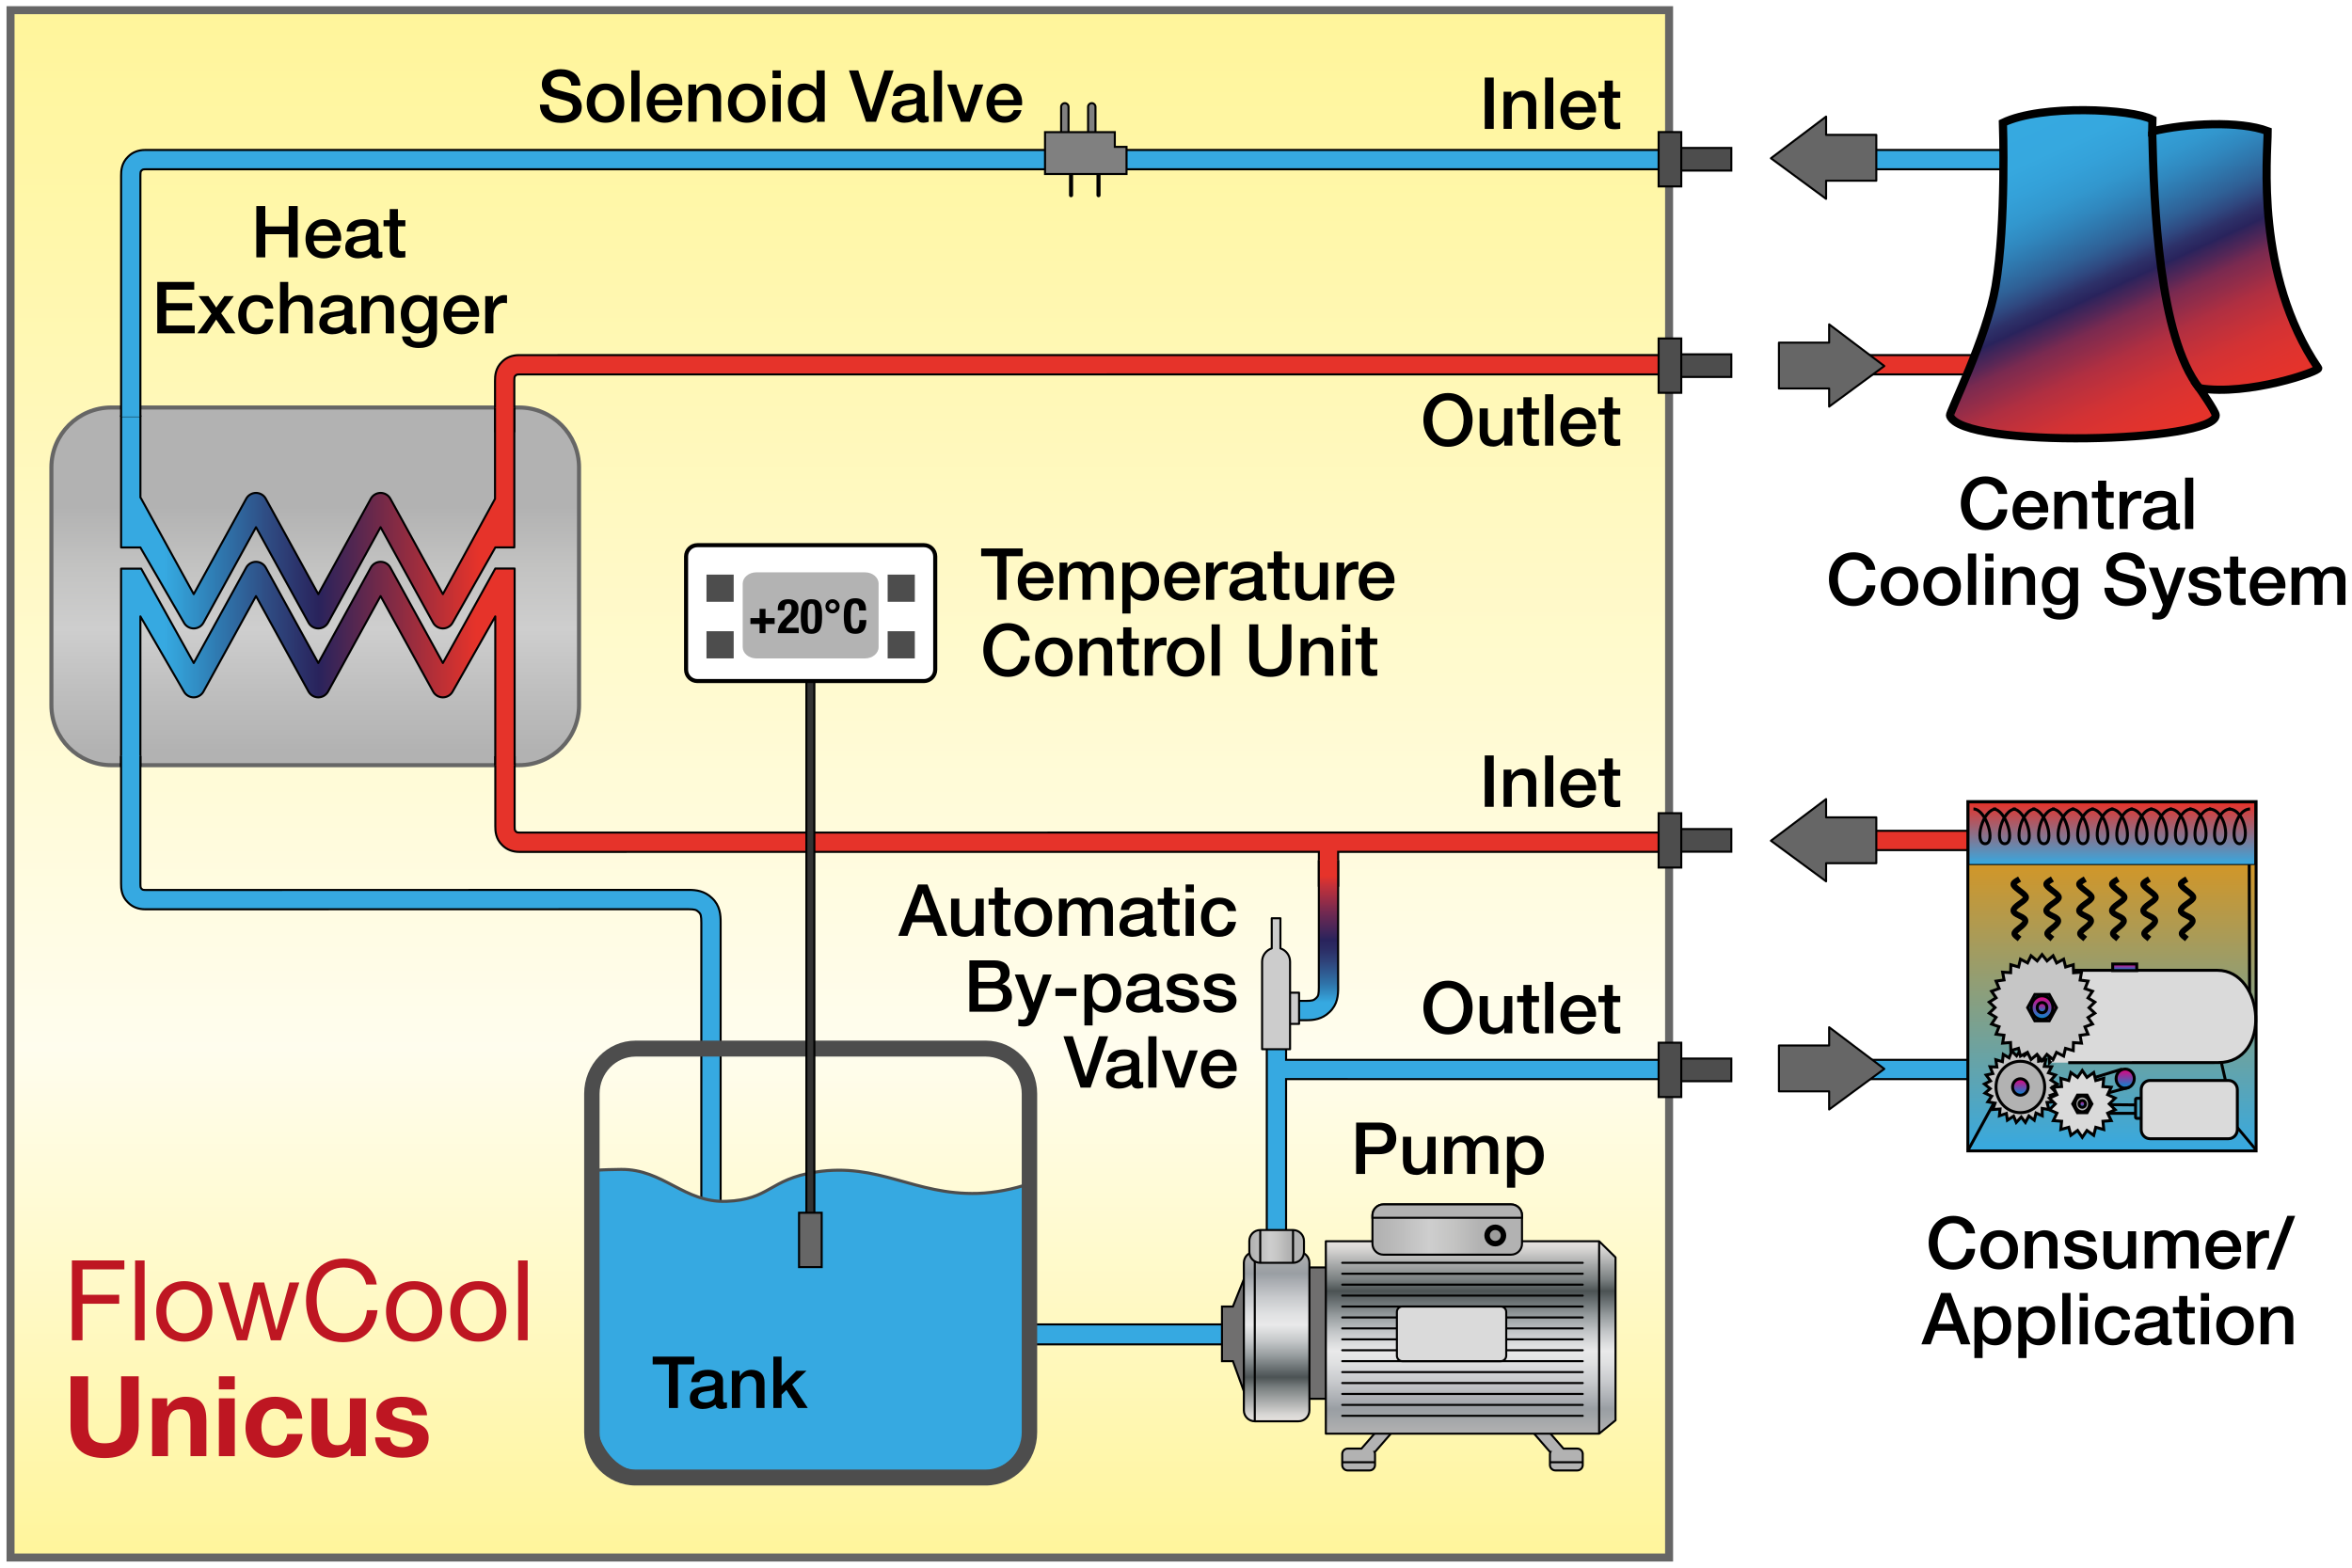 <?xml version="1.0" encoding="UTF-8"?>
<!DOCTYPE svg PUBLIC "-//W3C//DTD SVG 1.1//EN" "http://www.w3.org/Graphics/SVG/1.1/DTD/svg11.dtd">
<svg xmlns="http://www.w3.org/2000/svg" xml:space="preserve" width="600px" height="400px" style="shape-rendering:geometricPrecision; text-rendering:geometricPrecision; image-rendering:optimizeQuality; fill-rule:evenodd; clip-rule:evenodd"
viewBox="0 0 600 400"
 xmlns:xlink="http://www.w3.org/1999/xlink"
 version="1.1"
 enable-background="new 0 0 841.89 595.275">
 <defs>
  <style type="text/css">
   <![CDATA[
    .str9 {stroke:black;stroke-width:0.254}
    .str1 {stroke:black;stroke-width:0.521}
    .str4 {stroke:black;stroke-width:0.521;stroke-linejoin:round}
    .str3 {stroke:black;stroke-width:0.521;stroke-linecap:round}
    .str2 {stroke:black;stroke-width:0.521;stroke-linecap:round;stroke-linejoin:round}
    .str8 {stroke:black;stroke-width:0.718}
    .str6 {stroke:black;stroke-width:0.75}
    .str10 {stroke:#4D4D4D;stroke-width:0.781}
    .str11 {stroke:black;stroke-width:1.042}
    .str12 {stroke:black;stroke-width:1.042;stroke-linecap:round}
    .str0 {stroke:#666666;stroke-width:1.042}
    .str7 {stroke:black;stroke-width:1.5}
    .str5 {stroke:black;stroke-width:2.083}
    .fil4 {fill:none}
    .fil10 {fill:black}
    .fil34 {fill:#333333}
    .fil3 {fill:#36A9E1}
    .fil16 {fill:#4D4D4D}
    .fil15 {fill:#666666}
    .fil5 {fill:#706F6F}
    .fil6 {fill:#75838A}
    .fil37 {fill:gray}
    .fil11 {fill:#9D9D9C}
    .fil7 {fill:#B2B2B2}
    .fil36 {fill:#B3B3B3}
    .fil30 {fill:#BE1622}
    .fil19 {fill:#C6C6C6}
    .fil32 {fill:#CCCCCC}
    .fil12 {fill:#DADADA}
    .fil2 {fill:#E6332A}
    .fil35 {fill:white}
    .fil0 {fill:url(#id0)}
    .fil8 {fill:url(#id1)}
    .fil33 {fill:url(#id2)}
    .fil29 {fill:url(#id3)}
    .fil9 {fill:url(#id4)}
    .fil25 {fill:url(#id5)}
    .fil14 {fill:url(#id6)}
    .fil20 {fill:url(#id7)}
    .fil21 {fill:url(#id8)}
    .fil27 {fill:url(#id9)}
    .fil24 {fill:url(#id10)}
    .fil23 {fill:url(#id11)}
    .fil26 {fill:url(#id12)}
    .fil22 {fill:url(#id13)}
    .fil28 {fill:url(#id14)}
    .fil18 {fill:url(#id15)}
    .fil1 {fill:url(#id16)}
    .fil31 {fill:url(#id17)}
    .fil13 {fill:url(#id18)}
    .fil17 {fill:url(#id19)}
   ]]>
  </style>
  <linearGradient id="id0" gradientUnits="userSpaceOnUse" x1="213.907" y1="3.318" x2="213.907" y2="397.104">
   <stop offset="0" style="stop-color:#FFF59B"/>
   <stop offset="0.149" style="stop-color:#FFF7AB"/>
   <stop offset="0.439" style="stop-color:#FFFAD0"/>
   <stop offset="0.671" style="stop-color:#FFFDEE"/>
   <stop offset="1" style="stop-color:#FFF59B"/>
  </linearGradient>
  <linearGradient id="id1" gradientUnits="userSpaceOnUse" x1="375.173" y1="316.702" x2="375.173" y2="365.807">
   <stop offset="0" style="stop-color:#E7E3E0"/>
   <stop offset="0.039" style="stop-color:#D8D6D4"/>
   <stop offset="0.102" style="stop-color:#B3B4B4"/>
   <stop offset="0.2" style="stop-color:#797F80"/>
   <stop offset="0.259" style="stop-color:#4C5354"/>
   <stop offset="0.29" style="stop-color:#5C6365"/>
   <stop offset="0.388" style="stop-color:#979D9F"/>
   <stop offset="0.471" style="stop-color:#C3C6C8"/>
   <stop offset="0.541" style="stop-color:#DFE0E1"/>
   <stop offset="0.569" style="stop-color:#E9E9EA"/>
   <stop offset="0.631" style="stop-color:#E0E1E2"/>
   <stop offset="0.729" style="stop-color:#C8CACD"/>
   <stop offset="0.851" style="stop-color:#A1A5AA"/>
   <stop offset="0.871" style="stop-color:#999EA3"/>
   <stop offset="1" style="stop-color:#B2B2B2"/>
  </linearGradient>
  <linearGradient id="id2" gradientUnits="userSpaceOnUse" x1="30.885" y1="169.406" x2="131.281" y2="169.406">
   <stop offset="0" style="stop-color:#36A9E1"/>
   <stop offset="0.11" style="stop-color:#36A9E1"/>
   <stop offset="0.149" style="stop-color:#339DD4"/>
   <stop offset="0.239" style="stop-color:#2F7CB3"/>
   <stop offset="0.369" style="stop-color:#2F4D84"/>
   <stop offset="0.502" style="stop-color:#29235C"/>
   <stop offset="0.902" style="stop-color:#E6332A"/>
   <stop offset="1" style="stop-color:#E6332A"/>
  </linearGradient>
  <linearGradient id="id3" gradientUnits="userSpaceOnUse" x1="30.89" y1="132.211" x2="131.205" y2="132.211">
   <stop offset="0" style="stop-color:#36A9E1"/>
   <stop offset="0.11" style="stop-color:#36A9E1"/>
   <stop offset="0.149" style="stop-color:#339DD4"/>
   <stop offset="0.239" style="stop-color:#2F7CB3"/>
   <stop offset="0.369" style="stop-color:#2F4D84"/>
   <stop offset="0.502" style="stop-color:#29235C"/>
   <stop offset="0.91" style="stop-color:#E6332A"/>
   <stop offset="1" style="stop-color:#E6332A"/>
  </linearGradient>
  <linearGradient id="id4" gradientUnits="userSpaceOnUse" x1="350.116" y1="313.72" x2="388.27" y2="313.72">
   <stop offset="0" style="stop-color:#B2B2B2"/>
   <stop offset="0.039" style="stop-color:#B2B2B2"/>
   <stop offset="0.2" style="stop-color:#BEBEBE"/>
   <stop offset="0.38" style="stop-color:#CECECE"/>
   <stop offset="0.549" style="stop-color:#C3C3C2"/>
   <stop offset="0.722" style="stop-color:#B2B2B2"/>
   <stop offset="1" style="stop-color:#B2B2B2"/>
  </linearGradient>
  <linearGradient id="id5" gradientUnits="userSpaceOnUse" x1="517.249" y1="257.104" x2="524.612" y2="257.104">
   <stop offset="0" style="stop-color:#008BD2"/>
   <stop offset="1" style="stop-color:#E6007E"/>
  </linearGradient>
  <linearGradient id="id6" gradientUnits="userSpaceOnUse" x1="318.703" y1="318.027" x2="332.646" y2="318.027">
   <stop offset="0" style="stop-color:#B2B2B2"/>
   <stop offset="0.039" style="stop-color:#B2B2B2"/>
   <stop offset="0.2" style="stop-color:#BEBEBE"/>
   <stop offset="0.38" style="stop-color:#CECECE"/>
   <stop offset="0.549" style="stop-color:#C3C3C2"/>
   <stop offset="0.722" style="stop-color:#B2B2B2"/>
   <stop offset="1" style="stop-color:#B2B2B2"/>
  </linearGradient>
  <linearGradient id="id7" gradientUnits="userSpaceOnUse" x1="528.736" y1="281.669" x2="533.65" y2="281.669">
   <stop offset="0" style="stop-color:#008BD2"/>
   <stop offset="1" style="stop-color:#E6007E"/>
  </linearGradient>
  <linearGradient id="id8" gradientUnits="userSpaceOnUse" x1="531.193" y1="282.534" x2="531.193" y2="280.804">
   <stop offset="0" style="stop-color:#008BD2"/>
   <stop offset="1" style="stop-color:#E6007E"/>
  </linearGradient>
  <linearGradient id="id9" gradientUnits="userSpaceOnUse" xlink:href="#id8" x1="520.93" y1="258.401" x2="520.93" y2="255.81">
  </linearGradient>
  <linearGradient id="id10" gradientUnits="userSpaceOnUse" xlink:href="#id8" x1="515.398" y1="279.441" x2="515.398" y2="275.246">
  </linearGradient>
  <linearGradient id="id11" gradientUnits="userSpaceOnUse" xlink:href="#id8" x1="542.142" y1="277.669" x2="542.142" y2="272.772">
  </linearGradient>
  <linearGradient id="id12" gradientUnits="userSpaceOnUse" xlink:href="#id8" x1="520.93" y1="260.119" x2="520.93" y2="254.092">
  </linearGradient>
  <linearGradient id="id13" gradientUnits="userSpaceOnUse" xlink:href="#id8" x1="542.019" y1="247.643" x2="542.019" y2="245.965">
  </linearGradient>
  <linearGradient id="id14" gradientUnits="userSpaceOnUse" x1="538.726" y1="220.587" x2="538.726" y2="204.854">
   <stop offset="0" style="stop-color:#36A9E1"/>
   <stop offset="1" style="stop-color:#E6332A"/>
  </linearGradient>
  <linearGradient id="id15" gradientUnits="userSpaceOnUse" x1="538.769" y1="293.653" x2="538.769" y2="204.533">
   <stop offset="0" style="stop-color:#36A9E1"/>
   <stop offset="1" style="stop-color:#F39200"/>
  </linearGradient>
  <linearGradient id="id16" gradientUnits="userSpaceOnUse" x1="80.412" y1="195.237" x2="80.412" y2="103.975">
   <stop offset="0" style="stop-color:#B2B2B2"/>
   <stop offset="0.039" style="stop-color:#B2B2B2"/>
   <stop offset="0.2" style="stop-color:#BEBEBE"/>
   <stop offset="0.38" style="stop-color:#CECECE"/>
   <stop offset="0.549" style="stop-color:#C3C3C2"/>
   <stop offset="0.722" style="stop-color:#B2B2B2"/>
   <stop offset="1" style="stop-color:#B2B2B2"/>
  </linearGradient>
  <linearGradient id="id17" gradientUnits="userSpaceOnUse" x1="333.247" y1="260.309" x2="333.247" y2="219.503">
   <stop offset="0" style="stop-color:#36A9E1"/>
   <stop offset="0.11" style="stop-color:#36A9E1"/>
   <stop offset="0.22" style="stop-color:#2F76AC"/>
   <stop offset="0.361" style="stop-color:#2F447B"/>
   <stop offset="0.451" style="stop-color:#2B2B63"/>
   <stop offset="0.502" style="stop-color:#29235C"/>
   <stop offset="0.549" style="stop-color:#3E255A"/>
   <stop offset="0.671" style="stop-color:#712951"/>
   <stop offset="0.839" style="stop-color:#C3313A"/>
   <stop offset="0.902" style="stop-color:#E6332A"/>
   <stop offset="1" style="stop-color:#E6332A"/>
  </linearGradient>
  <linearGradient id="id18" gradientUnits="userSpaceOnUse" xlink:href="#id1" x1="325.674" y1="362.643" x2="325.674" y2="319.422">
  </linearGradient>
  <linearGradient id="id19" gradientUnits="userSpaceOnUse" x1="523.42" y1="24.99" x2="565.675" y2="116.171">
   <stop offset="0" style="stop-color:#36A9E1"/>
   <stop offset="0.122" style="stop-color:#36A8DF"/>
   <stop offset="0.188" style="stop-color:#34A1D9"/>
   <stop offset="0.251" style="stop-color:#3297CE"/>
   <stop offset="0.302" style="stop-color:#3088BF"/>
   <stop offset="0.349" style="stop-color:#2F76AC"/>
   <stop offset="0.4" style="stop-color:#2F6096"/>
   <stop offset="0.439" style="stop-color:#2F4880"/>
   <stop offset="0.471" style="stop-color:#2D3169"/>
   <stop offset="0.502" style="stop-color:#29235C"/>
   <stop offset="0.51" style="stop-color:#33245B"/>
   <stop offset="0.549" style="stop-color:#582756"/>
   <stop offset="0.58" style="stop-color:#7A2A50"/>
   <stop offset="0.631" style="stop-color:#972D48"/>
   <stop offset="0.671" style="stop-color:#B02F41"/>
   <stop offset="0.722" style="stop-color:#C3313A"/>
   <stop offset="0.769" style="stop-color:#D33234"/>
   <stop offset="0.831" style="stop-color:#DE332F"/>
   <stop offset="0.89" style="stop-color:#E5332B"/>
   <stop offset="1" style="stop-color:#E6332A"/>
  </linearGradient>
 </defs>
 <g id="Ebene_1">
  <polygon class="fil0" points="2.656,397.104 425.157,397.104 425.157,3.317 2.656,3.317 "/>
  <path class="fil1 str0" d="M132.417 103.975l-104.011 0c-8.448,0 -15.295,6.848 -15.295,15.294l0 60.673c0,8.448 6.848,15.295 15.295,15.295l104.011 0c8.448,0 15.296,-6.846 15.296,-15.295l0 -60.673c-0.001,-8.446 -6.848,-15.294 -15.296,-15.294z"/>
  <path class="fil2 str1" d="M425.628 90.603l-293.181 0.002c-1.807,0 -3.298,0.592 -4.397,1.726 -1.633,1.572 -1.792,3.532 -1.77,4.844l-0.002 12.868 4.929 0 -0.002 -12.841c0.022,-1.069 0.05,-1.097 0.264,-1.324 0.344,-0.319 0.351,-0.326 1.121,-0.344l293.039 -0.003 0 -4.929 -0.001 0z"/>
  <rect class="fil3 str1" x="258.062" y="337.927" width="75.437" height="5.096"/>
  <rect class="fil3 str1" x="469.835" y="38.261" width="46.69" height="4.931"/>
  <rect class="fil2 str1" x="471.715" y="90.602" width="43.463" height="4.93"/>
  <g id="_215548944">
   <g>
    <polygon id="_215548488" class="fil3" points="328.085,270.413 328.087,246.163 323.161,246.163 323.156,346.899 328.081,346.899 328.085,275.34 423.714,275.344 423.714,270.419 "/>
   </g>
   <g>
    <polygon id="_215549952" class="fil4 str1" points="328.085,270.413 328.087,246.163 323.161,246.163 323.156,346.899 328.081,346.899 328.085,275.34 423.714,275.344 423.714,270.419 "/>
   </g>
  </g>
  <g id="_215554608">
   <polygon id="_215555520" class="fil5 str1" points="340.01,323.389 332.311,323.389 332.311,356.907 340.01,356.907 "/>
   <polygon id="_215555928" class="fil5 str1" points="320.096,319.421 314.52,333.365 311.732,333.365 311.732,347.306 314.52,347.306 320.096,362.643 "/>
   <path id="_215549736" class="fil6" d="M403.76 371.007c0,-0.77 -0.625,-1.395 -1.394,-1.395l-3.516 0 -4.85 -5.576 -4.183 0 5.578 6.414 0.116 0c-0.074,0.171 -0.117,0.359 -0.117,0.557l0 2.789c0,0.769 0.625,1.393 1.395,1.393l5.577 0c0.77,0 1.394,-0.625 1.394,-1.393l0 -0.205 0 -0.983 -0 -1.6 0 0z"/>
   <path id="_215556504" class="fil7 str1" d="M395.394 373.099l8.366 0m0 -2.092l0 2.789c0,0.769 -0.625,1.393 -1.394,1.393l-5.577 0c-0.77,0 -1.395,-0.625 -1.395,-1.393l0 -2.789c0,-0.199 0.043,-0.386 0.117,-0.557l-0.116 0 -5.578 -6.414 4.183 0 4.85 5.576 3.516 0c0.769,-0.001 1.394,0.625 1.394,1.395l0 0z"/>
   <path id="_215556192" class="fil7" d="M342.406 371.007l0 1.6 0 0.983 0 0.205c0,0.769 0.623,1.393 1.392,1.393l5.58 0c0.769,0 1.391,-0.625 1.391,-1.393l0 -2.789c0,-0.199 -0.041,-0.386 -0.115,-0.557l0.115 0 5.581 -6.414 -4.183 0 -4.854 5.576 -3.515 0c-0.768,-0.001 -1.392,0.625 -1.392,1.395l0 0z"/>
   <path id="_215557056" class="fil4 str1" d="M350.77 373.099l-8.363 0m-0.001 -2.092l0 2.789c0,0.769 0.623,1.393 1.392,1.393l5.58 0c0.769,0 1.391,-0.625 1.391,-1.393l0 -2.789c0,-0.199 -0.041,-0.386 -0.115,-0.557l0.115 0 5.581 -6.414 -4.183 0 -4.854 5.576 -3.515 0c-0.768,-0.001 -1.392,0.625 -1.392,1.395l0 0z"/>
   <polygon id="_215557680" class="fil8 str2" points="412.125,320.815 407.942,316.702 338.222,316.702 338.222,365.807 407.942,365.807 412.125,362.393 "/>
   <line id="_215560752" class="fil4 str1" x1="407.942" y1="316.702" x2="407.942" y2= "365.807" />
   <path id="_215561952" class="fil9 str1" d="M388.27 310.097c0,-1.541 -1.248,-2.789 -2.788,-2.789l-32.578 0c-1.541,0 -2.789,1.249 -2.789,2.789l0 7.246c0,1.541 1.248,2.789 2.789,2.789l32.577 0c1.541,0 2.788,-1.248 2.788,-2.789l0 -7.246 0 0z"/>
   <path id="_215562552" class="fil7 str1" d="M388.27 310.097c0,-1.541 -1.248,-2.789 -2.788,-2.789l-32.578 0c-1.541,0 -2.789,1.249 -2.789,2.789l0 0.621 38.155 0 0 -0.621 -0.001 0z"/>
   <path id="_215562648" class="fil10" d="M384.239 315.239c0,-1.541 -1.25,-2.789 -2.788,-2.789 -1.541,0 -2.789,1.248 -2.789,2.789 0,1.539 1.249,2.787 2.789,2.787 1.539,-0 2.788,-1.249 2.788,-2.787l0 0z"/>
   <path id="_215562312" class="fil11" d="M382.845 315.239c0,-0.773 -0.623,-1.395 -1.394,-1.395 -0.77,0 -1.395,0.623 -1.395,1.395 0,0.769 0.625,1.393 1.395,1.393 0.77,0 1.394,-0.625 1.394,-1.393l0 0z"/>
   <path id="_215563416" class="fil4 str3" d="M342.406 322.211l61.353 0m-61.353 2.784l61.353 0m-61.353 2.789l61.353 0m-61.353 2.792l61.353 0m-61.353 2.789l61.353 0m-61.353 2.789l61.353 0m-61.353 2.788l61.353 0m-61.353 2.789l61.353 0m-61.353 2.784l61.353 0m-61.353 2.792l61.353 0m-61.353 2.787l61.353 0m-61.353 2.791l61.353 0m-61.353 2.785l61.353 0m-61.353 2.791l61.353 0m-61.353 2.787l61.353 0"/>
   <path id="_215563296" class="fil12 str1" d="M384.239 334.756c0,-0.769 -0.624,-1.391 -1.394,-1.391l-25.102 0c-0.769,0 -1.393,0.623 -1.393,1.391l0 11.156c0,0.77 0.625,1.393 1.393,1.393l25.102 -0c0.77,0 1.394,-0.623 1.394,-1.393l-0 -11.155 0 0z"/>
   <path id="_215566392" class="fil13 str1" d="M334.038 322.211c0,-1.541 -1.247,-2.789 -2.785,-2.789l-11.156 0c-1.539,0 -2.787,1.248 -2.787,2.789l0 37.643c0,1.541 1.248,2.789 2.787,2.789l11.155 0c1.539,0 2.785,-1.249 2.785,-2.789l0 -37.643 0 0z"/>
   <line id="_215567136" class="fil4 str1" x1="320.096" y1="319.421" x2="320.096" y2= "362.643" />
   <path id="_215568480" class="fil14 str1" d="M332.646 316.632c0,-1.541 -1.251,-2.789 -2.789,-2.789l-8.365 0c-1.541,0 -2.789,1.248 -2.789,2.789l0 2.789c0,1.541 1.249,2.789 2.789,2.789l8.365 0c1.539,0 2.789,-1.248 2.789,-2.789l0 -2.789 0 0z"/>
   <path id="_215569080" class="fil4 str1" d="M329.857 322.211l0 -8.367m-8.365 8.367l0 -8.367"/>
  </g>
  <g id="_215548512">
   <polygon id="_215569872" class="fil15 str4" points="451.769,40.381 465.842,29.748 465.842,34.412 478.65,34.412 478.65,46.112 465.842,46.111 465.842,50.737 "/>
  </g>
  <g id="_215569056">
   <polygon id="_215570568" class="fil15 str4" points="466.617,103.748 466.617,99.123 453.808,99.123 453.808,87.423 466.617,87.423 466.617,82.759 480.69,93.392 "/>
  </g>
  <path class="fil15" d="M1.667 398.424l0 -396.847 425.141 0 0 396.847 -425.141 0 0 0zm2.039 -2.041l421.061 0 0 -392.766 -421.061 0 0 392.766 0 0z"/>
  <g id="_215568840">
   <polygon id="_215571648" class="fil16 str1" points="441.664,90.403 441.664,96.183 427.829,96.183 427.829,90.403 "/>
   <polygon id="_215572104" class="fil16 str1" points="428.894,86.36 428.894,100.227 423.117,100.227 423.117,86.36 "/>
  </g>
  <polygon class="fil16 str1" points="441.664,270.094 441.664,275.874 427.829,275.874 427.829,270.094 "/>
  <polygon class="fil16 str1" points="428.894,266.051 428.894,279.918 423.117,279.918 423.117,266.051 "/>
  <path class="fil17 str5" d="M497.44 106.042c-0.235,-0.704 9.398,-19.852 11.628,-33.008 2.765,-16.295 1.88,-41.7 1.88,-41.7 9.875,-4.744 32.812,-3.576 38.142,-0.827l-0.057 3.022c8.741,-2.104 22.335,-2.755 29.457,-0.081 0,6.328 -3.289,36.649 12.889,60.491 0.511,0.752 -17.808,7.147 -30.317,5.118 0,0 4.154,5.928 4.17,6.875 0.12,7.024 -64.948,8.641 -67.792,0.111z"/>
  <path class="fil4 str5" d="M549.032 33.529c0.444,18.831 1.672,52.297 12.031,65.527"/>
  <g id="_215577144">
   <path id="_215577504" class="fil10" d="M345.95 286.428l5.782 0c3.743,0 4.459,2.422 4.459,4.056 0,1.615 -0.715,4.037 -4.459,4.019l-3.488 -0 0 5.029 -2.293 0 0 -13.104zm2.293 6.203l3.359 0c1.028,0 2.294,-0.514 2.294,-2.165 0,-1.726 -1.046,-2.166 -2.257,-2.166l-3.396 0 0 4.331z"/>
   <path id="_215577600" class="fil10" d="M366.226 299.533l-2.057 0 0 -1.322 -0.036 0c-0.515,0.955 -1.652,1.579 -2.698,1.579 -2.478,0 -3.542,-1.248 -3.542,-3.726l0 -6.019 2.092 0 0 5.817c0,1.67 0.68,2.275 1.817,2.275 1.744,0 2.331,-1.119 2.331,-2.588l0 -5.504 2.092 0 0 9.487z"/>
   <path id="_215577696" class="fil10" d="M368.424 290.044l1.982 0 0 1.321 0.056 0c0.623,-0.937 1.413,-1.579 2.917,-1.579 1.156,0 2.238,0.495 2.661,1.579 0.698,-0.972 1.596,-1.579 2.973,-1.579 2.001,0 3.175,0.881 3.175,3.194l0 6.552 -2.093 0 0 -5.543c0,-1.506 -0.092,-2.552 -1.724,-2.552 -1.414,0 -2.018,0.937 -2.018,2.533l0 5.561 -2.092 0 0 -6.094c0,-1.302 -0.404,-2.001 -1.67,-2.001 -1.084,0 -2.074,0.882 -2.074,2.459l0 5.635 -2.091 0 0 -9.486 0.001 0z"/>
   <path id="_215577792" class="fil10" d="M384.441 290.044l1.981 0 0 1.284 0.037 0c0.587,-1.084 1.724,-1.542 2.937,-1.542 2.992,0 4.441,2.276 4.441,5.047 0,2.55 -1.285,4.954 -4.094,4.954 -1.211,0 -2.514,-0.441 -3.175,-1.487l-0.036 0 0 4.736 -2.093 0 0 -12.992 0.001 0zm4.679 1.393c-1.762,0 -2.66,1.339 -2.66,3.358 0,1.909 0.972,3.34 2.66,3.34 1.908,0 2.625,-1.688 2.625,-3.34 0,-1.724 -0.9,-3.358 -2.625,-3.358z"/>
  </g>
  <g id="_215577216">
   <polygon id="_215578104" class="fil10" points="378.761,192.756 381.056,192.756 381.056,205.859 378.761,205.859 "/>
   <path id="_215578248" class="fil10" d="M383.569 196.371l1.981 0 0 1.394 0.038 0.037c0.623,-1.046 1.706,-1.689 2.954,-1.689 2.056,0 3.358,1.102 3.358,3.23l0 6.515 -2.093 -0 0 -5.965c-0.037,-1.486 -0.624,-2.129 -1.853,-2.129 -1.395,0 -2.294,1.102 -2.294,2.496l0 5.598 -2.092 -0 0 -9.487 0.001 0z"/>
   <polygon id="_215578296" class="fil10" points="394.154,192.756 396.246,192.756 396.246,205.859 394.154,205.859 "/>
   <path id="_215578440" class="fil10" d="M400.154 201.657c0,1.486 0.808,2.807 2.551,2.807 1.211,0 1.946,-0.532 2.313,-1.578l1.982 0c-0.459,2.074 -2.222,3.23 -4.295,3.23 -2.973,0 -4.643,-2.074 -4.643,-4.991 0,-2.697 1.762,-5.011 4.589,-5.011 2.992,0 4.825,2.698 4.478,5.543l-6.974 0zm4.881 -1.377c-0.072,-1.321 -0.971,-2.514 -2.385,-2.514 -1.45,0 -2.441,1.102 -2.496,2.514l4.881 0z"/>
   <path id="_215578536" class="fil10" d="M407.766 196.371l1.579 0 0 -2.845 2.093 0 0 2.845 1.889 0 0 1.559 -1.889 0 0 5.065c0,0.863 0.073,1.304 1.009,1.304 0.294,0 0.587,0 0.881,-0.073l0 1.615c-0.459,0.037 -0.899,0.11 -1.359,0.11 -2.184,0 -2.587,-0.844 -2.623,-2.422l0 -5.598 -1.579 -0 0 -1.559z"/>
  </g>
  <g id="_215577240">
   <path id="_215578944" class="fil10" d="M375.665 257.088c0,3.745 -2.35,6.864 -6.277,6.864 -3.927,0 -6.275,-3.12 -6.275,-6.864 0,-3.744 2.35,-6.863 6.275,-6.863 3.928,0 6.277,3.12 6.277,6.863zm-10.258 0c0,2.515 1.174,4.992 3.981,4.992 2.809,0 3.983,-2.479 3.983,-4.992 0,-2.513 -1.174,-4.99 -3.983,-4.99 -2.807,-0.001 -3.981,2.476 -3.981,4.99z"/>
   <path id="_215579040" class="fil10" d="M385.793 263.639l-2.057 0 0 -1.321 -0.036 0c-0.514,0.955 -1.652,1.578 -2.698,1.578 -2.478,0 -3.543,-1.247 -3.543,-3.724l0 -6.02 2.093 0 0 5.818c0,1.671 0.68,2.275 1.817,2.275 1.744,0 2.331,-1.12 2.331,-2.587l0 -5.506 2.092 0 0 9.487z"/>
   <path id="_215579136" class="fil10" d="M387.037 254.151l1.578 0 0 -2.845 2.093 0 0 2.845 1.89 -0 0 1.561 -1.89 0 0 5.065c0,0.863 0.073,1.304 1.009,1.304 0.293,0 0.587,0 0.88,-0.073l0 1.614c-0.457,0.037 -0.899,0.109 -1.357,0.109 -2.184,0 -2.588,-0.844 -2.624,-2.421l0 -5.597 -1.578 -0 0 -1.561z"/>
   <polygon id="_215579184" class="fil10" points="394.156,250.536 396.248,250.536 396.248,263.638 394.156,263.639 "/>
   <path id="_215579328" class="fil10" d="M400.155 259.437c0,1.487 0.807,2.808 2.551,2.808 1.211,0 1.945,-0.532 2.313,-1.578l1.981 0c-0.457,2.074 -2.22,3.229 -4.294,3.229 -2.973,0 -4.643,-2.073 -4.643,-4.99 0,-2.697 1.762,-5.011 4.586,-5.011 2.993,0 4.828,2.697 4.48,5.543l-6.974 0 0 -0.001zm4.882 -1.376c-0.073,-1.322 -0.973,-2.515 -2.387,-2.515 -1.449,0 -2.441,1.101 -2.495,2.515l4.882 0z"/>
   <path id="_215579424" class="fil10" d="M407.768 254.151l1.577 0 0 -2.845 2.093 0 0 2.845 1.89 -0 0 1.561 -1.89 0 0 5.065c0,0.863 0.072,1.304 1.009,1.304 0.294,0 0.587,0 0.881,-0.073l0 1.614c-0.459,0.037 -0.9,0.109 -1.357,0.109 -2.184,0 -2.588,-0.844 -2.625,-2.421l0 -5.597 -1.577 -0 0 -1.561z"/>
  </g>
  <g id="_215577840">
   <polygon id="_215579736" class="fil10" points="378.761,19.787 381.056,19.787 381.056,32.891 378.761,32.891 "/>
   <path id="_215579880" class="fil10" d="M383.569 23.403l1.981 0 0 1.394 0.038 0.037c0.623,-1.046 1.706,-1.689 2.954,-1.689 2.056,0 3.358,1.102 3.358,3.23l0 6.515 -2.093 -0 0 -5.965c-0.037,-1.486 -0.624,-2.129 -1.853,-2.129 -1.395,0 -2.294,1.102 -2.294,2.496l0 5.598 -2.092 -0 0 -9.487 0.001 0z"/>
   <polygon id="_215579928" class="fil10" points="394.154,19.787 396.246,19.787 396.246,32.891 394.154,32.891 "/>
   <path id="_215580072" class="fil10" d="M400.154 28.689c0,1.486 0.808,2.807 2.551,2.807 1.211,0 1.946,-0.532 2.313,-1.578l1.982 0c-0.459,2.074 -2.222,3.23 -4.295,3.23 -2.973,0 -4.643,-2.074 -4.643,-4.992 0,-2.697 1.762,-5.011 4.589,-5.011 2.992,0 4.825,2.698 4.478,5.543l-6.974 0zm4.881 -1.377c-0.072,-1.321 -0.971,-2.515 -2.385,-2.515 -1.45,0 -2.441,1.102 -2.496,2.515l4.881 0z"/>
   <path id="_215580168" class="fil10" d="M407.766 23.403l1.579 0 0 -2.845 2.093 0 0 2.845 1.889 0 0 1.559 -1.889 0 0 5.065c0,0.863 0.073,1.304 1.009,1.304 0.294,0 0.587,0 0.881,-0.073l0 1.615c-0.459,0.037 -0.899,0.11 -1.359,0.11 -2.184,0 -2.587,-0.844 -2.623,-2.422l0 -5.598 -1.579 -0 0 -1.559z"/>
  </g>
  <g id="_215578584">
   <path id="_215580576" class="fil10" d="M375.665 107.144c0,3.744 -2.35,6.864 -6.277,6.864 -3.927,0 -6.276,-3.12 -6.276,-6.864 0,-3.743 2.35,-6.863 6.276,-6.863 3.927,0 6.277,3.12 6.277,6.863zm-10.258 0c0,2.514 1.174,4.992 3.981,4.992 2.808,0 3.982,-2.478 3.982,-4.992 0,-2.514 -1.174,-4.991 -3.982,-4.991 -2.807,0 -3.981,2.477 -3.981,4.991z"/>
   <path id="_217167976" class="fil10" d="M385.792 113.696l-2.056 0 0 -1.321 -0.037 0c-0.514,0.955 -1.651,1.578 -2.698,1.578 -2.477,0 -3.542,-1.247 -3.542,-3.726l0 -6.02 2.093 0 0 5.818c0,1.67 0.679,2.275 1.817,2.275 1.743,0 2.33,-1.119 2.33,-2.588l0 -5.505 2.093 0 0 9.489z"/>
   <path id="_217168024" class="fil10" d="M387.037 104.208l1.578 0 0 -2.845 2.093 0 0 2.845 1.89 0 0 1.559 -1.89 0 0 5.065c0,0.863 0.073,1.304 1.009,1.304 0.294,0 0.587,0 0.881,-0.073l0 1.615c-0.459,0.037 -0.9,0.11 -1.357,0.11 -2.184,0 -2.588,-0.844 -2.625,-2.421l0 -5.598 -1.578 -0 0 -1.559z"/>
   <polygon id="_215580624" class="fil10" points="394.155,100.593 396.247,100.593 396.247,113.696 394.155,113.696 "/>
   <path id="_217168888" class="fil10" d="M400.154 109.494c0,1.486 0.808,2.807 2.552,2.807 1.211,0 1.945,-0.532 2.312,-1.578l1.982 0c-0.459,2.074 -2.22,3.23 -4.294,3.23 -2.974,0 -4.643,-2.074 -4.643,-4.991 0,-2.697 1.762,-5.011 4.587,-5.011 2.993,0 4.826,2.698 4.479,5.543l-6.975 0zm4.882 -1.377c-0.072,-1.321 -0.972,-2.514 -2.386,-2.514 -1.449,0 -2.441,1.102 -2.496,2.514l4.882 0z"/>
   <path id="_217168960" class="fil10" d="M407.767 104.208l1.578 0 0 -2.845 2.093 0 0 2.845 1.891 0 0 1.559 -1.891 0 0 5.065c0,0.863 0.073,1.304 1.009,1.304 0.295,0 0.587,0 0.882,-0.073l0 1.615c-0.459,0.037 -0.9,0.11 -1.359,0.11 -2.184,0 -2.587,-0.844 -2.624,-2.421l0 -5.598 -1.578 -0 0 -1.559z"/>
  </g>
  <g id="_217169032">
   <path id="_106223512" class="fil10" d="M234.182 225.674l2.441 0 5.047 13.104 -2.459 -0 -1.229 -3.469 -5.231 0 -1.229 3.469 -2.368 -0 5.028 -13.103zm-0.807 7.891l4.001 0 -1.964 -5.633 -0.055 0 -1.982 5.633z"/>
   <path id="_106223608" class="fil10" d="M250.952 238.777l-2.056 0 0 -1.321 -0.037 0c-0.514,0.955 -1.652,1.578 -2.698,1.578 -2.478,0 -3.542,-1.248 -3.542,-3.726l0 -6.02 2.093 0 0 5.818c0,1.671 0.68,2.275 1.818,2.275 1.743,0 2.331,-1.119 2.331,-2.588l0 -5.505 2.093 0 0 9.488 -0.001 0z"/>
   <path id="_106223704" class="fil10" d="M252.197 229.289l1.578 0 0 -2.845 2.093 0 0 2.845 1.89 -0 0 1.559 -1.89 0 0 5.065c0,0.863 0.073,1.304 1.009,1.304 0.293,0 0.587,0 0.88,-0.073l0 1.615c-0.459,0.037 -0.899,0.11 -1.359,0.11 -2.184,0 -2.588,-0.844 -2.624,-2.422l0 -5.598 -1.578 -0 0 -1.559 0.001 0z"/>
   <path id="_106223800" class="fil10" d="M258.819 234.023c0,-2.9 1.744,-4.992 4.791,-4.992 3.046,0 4.789,2.093 4.789,4.992 0,2.918 -1.743,5.011 -4.789,5.011 -3.047,0 -4.791,-2.093 -4.791,-5.011zm7.489 0c0,-1.634 -0.827,-3.34 -2.698,-3.34 -1.872,0 -2.698,1.706 -2.698,3.34 0,1.652 0.827,3.358 2.698,3.358 1.871,0 2.698,-1.706 2.698,-3.358z"/>
   <path id="_106223896" class="fil10" d="M270.14 229.289l1.981 0 0 1.321 0.055 0c0.624,-0.935 1.413,-1.579 2.918,-1.579 1.156,0 2.238,0.496 2.661,1.579 0.698,-0.973 1.596,-1.579 2.973,-1.579 2.001,0 3.175,0.881 3.175,3.193l0 6.552 -2.093 0 0 -5.543c0,-1.506 -0.092,-2.552 -1.725,-2.552 -1.414,0 -2.018,0.936 -2.018,2.533l0 5.561 -2.092 0 0 -6.093c0,-1.302 -0.404,-2 -1.671,-2 -1.083,0 -2.074,0.881 -2.074,2.459l0 5.634 -2.091 0 0 -9.488z"/>
   <path id="_106223992" class="fil10" d="M294.047 236.666c0,0.514 0.11,0.715 0.495,0.715 0.128,0 0.293,0 0.514,-0.037l0 1.449c-0.312,0.11 -0.973,0.239 -1.322,0.239 -0.844,0 -1.449,-0.294 -1.615,-1.156 -0.827,0.807 -2.166,1.156 -3.285,1.156 -1.706,0 -3.248,-0.917 -3.248,-2.771 0,-2.368 1.89,-2.753 3.652,-2.955 1.506,-0.275 2.845,-0.11 2.845,-1.34 0,-1.082 -1.12,-1.284 -1.964,-1.284 -1.174,0 -2,0.477 -2.093,1.506l-2.091 0c0.146,-2.441 2.22,-3.157 4.313,-3.157 1.854,0 3.799,0.752 3.799,2.753l-0 4.881 0.001 0zm-2.092 -2.643c-0.642,0.422 -1.652,0.404 -2.569,0.57 -0.899,0.147 -1.706,0.477 -1.706,1.578 0,0.935 1.193,1.211 1.928,1.211 0.917,0 2.349,-0.477 2.349,-1.798l-0 -1.56 -0.001 0z"/>
   <path id="_106224088" class="fil10" d="M295.347 229.289l1.578 0 0 -2.845 2.093 0 0 2.845 1.889 -0 0 1.559 -1.889 0 0 5.065c0,0.863 0.073,1.304 1.009,1.304 0.293,0 0.587,0 0.88,-0.073l0 1.615c-0.459,0.037 -0.899,0.11 -1.359,0.11 -2.184,0 -2.588,-0.844 -2.624,-2.422l0 -5.598 -1.578 -0 0 -1.559 0.001 0z"/>
   <path id="_106224136" class="fil10" d="M302.465 225.674l2.093 0 0 1.981 -2.093 0 0 -1.981zm0 3.615l2.093 0 0 9.488 -2.093 0 0 -9.488z"/>
   <path id="_106224280" class="fil10" d="M313.236 232.464c-0.165,-1.156 -1.009,-1.781 -2.166,-1.781 -1.084,0 -2.606,0.569 -2.606,3.45 0,1.578 0.698,3.248 2.515,3.248 1.211,0 2.056,-0.807 2.258,-2.166l2.092 0c-0.385,2.459 -1.909,3.817 -4.35,3.817 -2.973,0 -4.606,-2.11 -4.606,-4.9 0,-2.863 1.559,-5.102 4.68,-5.102 2.203,0 4.074,1.102 4.276,3.432l-2.091 -0 0 0.001z"/>
   <path id="_106224376" class="fil10" d="M247.298 245.039l6.368 0c2.35,0 3.891,1.064 3.891,3.248 0,1.322 -0.68,2.276 -1.872,2.79l0 0.037c1.596,0.349 2.459,1.596 2.459,3.377 0,2.057 -1.432,3.653 -4.826,3.653l-6.019 0 0 -13.105zm2.294 5.487l3.743 0c1.102,0 1.928,-0.643 1.928,-1.818 0,-1.321 -0.679,-1.798 -1.928,-1.798l-3.743 0 0 3.615zm0 5.744l4.056 0c1.395,0 2.203,-0.752 2.203,-2.073 0,-1.285 -0.807,-2.018 -2.203,-2.018l-4.056 0 0 4.091z"/>
   <path id="_106224472" class="fil10" d="M258.874 248.656l2.293 0 2.478 7.083 0.037 0 2.403 -7.083 2.184 0 -3.689 10.002c-0.68,1.706 -1.174,3.248 -3.358,3.248 -0.495,0 -0.974,-0.037 -1.449,-0.11l0 -1.762c0.33,0.056 0.66,0.13 0.991,0.13 0.972,0 1.211,-0.514 1.468,-1.322l0.238 -0.735 -3.596 -9.45z"/>
   <polygon id="_106224520" class="fil10" points="269.24,252.16 274.581,252.16 274.581,254.141 269.24,254.141 "/>
   <path id="_106224664" class="fil10" d="M276.634 248.656l1.982 0 0 1.285 0.037 0c0.587,-1.084 1.726,-1.542 2.937,-1.542 2.992,0 4.441,2.276 4.441,5.047 0,2.55 -1.284,4.954 -4.092,4.954 -1.211,0 -2.515,-0.441 -3.175,-1.487l-0.037 0 0 4.736 -2.092 -0 0 -12.992zm4.68 1.393c-1.763,0 -2.661,1.34 -2.661,3.359 0,1.909 0.974,3.34 2.661,3.34 1.909,0 2.624,-1.688 2.624,-3.34 0,-1.725 -0.899,-3.359 -2.624,-3.359z"/>
   <path id="_106224760" class="fil10" d="M295.734 256.032c0,0.515 0.11,0.715 0.496,0.715 0.128,0 0.293,0 0.514,-0.036l0 1.449c-0.312,0.109 -0.974,0.239 -1.322,0.239 -0.844,0 -1.449,-0.294 -1.615,-1.157 -0.827,0.808 -2.166,1.157 -3.285,1.157 -1.706,0 -3.248,-0.917 -3.248,-2.771 0,-2.368 1.889,-2.753 3.652,-2.955 1.506,-0.276 2.845,-0.11 2.845,-1.339 0,-1.083 -1.12,-1.285 -1.964,-1.285 -1.174,0 -2,0.478 -2.093,1.505l-2.092 0c0.147,-2.441 2.22,-3.156 4.313,-3.156 1.854,0 3.799,0.752 3.799,2.753l0 4.881 0.001 0zm-2.091 -2.643c-0.642,0.422 -1.652,0.404 -2.569,0.57 -0.899,0.147 -1.706,0.477 -1.706,1.579 0,0.936 1.193,1.211 1.927,1.211 0.917,0 2.35,-0.477 2.35,-1.798l0 -1.561 -0.001 0z"/>
   <path id="_106224856" class="fil10" d="M299.568 255.096c0.11,1.211 1.028,1.651 2.146,1.651 0.789,0 2.166,-0.165 2.111,-1.248 -0.055,-1.101 -1.578,-1.229 -3.101,-1.578 -1.542,-0.33 -3.046,-0.881 -3.046,-2.808 0,-2.074 2.238,-2.716 3.964,-2.716 1.945,0 3.707,0.807 3.964,2.918l-2.185 0c-0.183,-0.992 -1.01,-1.267 -1.927,-1.267 -0.606,0 -1.726,0.148 -1.726,0.973 0,1.028 1.542,1.174 3.083,1.523 1.524,0.349 3.065,0.9 3.065,2.771 0,2.258 -2.275,3.083 -4.239,3.083 -2.385,0 -4.166,-1.065 -4.202,-3.303l2.093 -0 0 0.001z"/>
   <path id="_106224952" class="fil10" d="M309.089 255.096c0.11,1.211 1.028,1.651 2.146,1.651 0.789,0 2.166,-0.165 2.111,-1.248 -0.055,-1.101 -1.578,-1.229 -3.102,-1.578 -1.542,-0.33 -3.046,-0.881 -3.046,-2.808 0,-2.074 2.238,-2.716 3.964,-2.716 1.944,0 3.707,0.807 3.964,2.918l-2.185 0c-0.183,-0.992 -1.01,-1.267 -1.927,-1.267 -0.606,0 -1.726,0.148 -1.726,0.973 0,1.028 1.542,1.174 3.083,1.523 1.524,0.349 3.065,0.9 3.065,2.771 0,2.258 -2.275,3.083 -4.239,3.083 -2.385,0 -4.166,-1.065 -4.203,-3.303l2.093 -0 0 0.001z"/>
   <polygon id="_106225048" class="fil10" points="271.294,264.405 273.679,264.405 276.964,274.774 277.001,274.774 280.359,264.405 282.69,264.405 278.211,277.509 275.661,277.509 "/>
   <path id="_106225144" class="fil10" d="M290.635 275.398c0,0.515 0.11,0.715 0.495,0.715 0.128,0 0.294,0 0.514,-0.036l0 1.449c-0.312,0.109 -0.974,0.238 -1.322,0.238 -0.844,0 -1.45,-0.294 -1.615,-1.157 -0.827,0.808 -2.166,1.157 -3.285,1.157 -1.706,0 -3.248,-0.917 -3.248,-2.771 0,-2.368 1.889,-2.753 3.652,-2.955 1.506,-0.276 2.845,-0.11 2.845,-1.339 0,-1.082 -1.12,-1.285 -1.965,-1.285 -1.174,0 -2,0.478 -2.093,1.506l-2.091 0c0.147,-2.441 2.22,-3.157 4.313,-3.157 1.854,0 3.799,0.752 3.799,2.753l0 4.882 0.001 0zm-2.093 -2.643c-0.642,0.422 -1.652,0.404 -2.57,0.57 -0.899,0.147 -1.706,0.477 -1.706,1.579 0,0.936 1.193,1.211 1.927,1.211 0.917,0 2.35,-0.477 2.35,-1.798l0 -1.561 -0.001 0z"/>
   <polygon id="_106225192" class="fil10" points="292.944,264.405 295.036,264.405 295.036,277.509 292.944,277.509 "/>
   <polygon id="_106225336" class="fil10" points="296.374,268.022 298.65,268.022 301.054,275.306 301.091,275.306 303.403,268.021 305.569,268.022 302.174,277.51 299.825,277.51 "/>
   <path id="_106225432" class="fil10" d="M308.465 273.306c0,1.486 0.807,2.807 2.552,2.807 1.211,0 1.946,-0.531 2.313,-1.579l1.982 0c-0.459,2.074 -2.221,3.231 -4.294,3.231 -2.973,0 -4.643,-2.074 -4.643,-4.992 0,-2.697 1.763,-5.009 4.588,-5.009 2.992,0 4.827,2.698 4.479,5.543l-6.976 -0zm4.882 -1.377c-0.073,-1.321 -0.972,-2.514 -2.386,-2.514 -1.449,0 -2.441,1.102 -2.496,2.514l4.882 0z"/>
  </g>
  <g id="_106225528">
   <path id="_106226200" class="fil10" d="M140.026 26.696c0,2.018 1.486,2.808 3.322,2.808 2.018,0 2.771,-0.992 2.771,-1.982 0,-1.009 -0.55,-1.413 -1.083,-1.615 -0.917,-0.349 -2.11,-0.587 -3.909,-1.083 -2.239,-0.606 -2.9,-1.964 -2.9,-3.322 0,-2.624 2.422,-3.854 4.789,-3.854 2.735,0 5.029,1.449 5.029,4.184l-2.294 0c-0.11,-1.689 -1.248,-2.313 -2.826,-2.313 -1.064,0 -2.404,0.385 -2.404,1.706 0,0.917 0.624,1.431 1.559,1.688 0.202,0.055 3.101,0.807 3.78,1.01 1.725,0.514 2.55,1.982 2.55,3.34 0,2.937 -2.606,4.111 -5.211,4.111 -2.992,0 -5.414,-1.431 -5.469,-4.68l2.295 0z"/>
   <path id="_106226296" class="fil10" d="M149.676 26.311c0,-2.9 1.744,-4.991 4.791,-4.991 3.046,0 4.789,2.093 4.789,4.991 0,2.918 -1.743,5.011 -4.789,5.011 -3.047,0 -4.791,-2.093 -4.791,-5.011zm7.488 0c0,-1.633 -0.827,-3.34 -2.698,-3.34 -1.872,0 -2.698,1.706 -2.698,3.34 0,1.652 0.826,3.359 2.698,3.359 1.871,0 2.698,-1.707 2.698,-3.359z"/>
   <polygon id="_106226344" class="fil10" points="161.05,17.961 163.143,17.961 163.143,31.065 161.05,31.065 "/>
   <path id="_106226488" class="fil10" d="M167.051 26.862c0,1.486 0.807,2.807 2.551,2.807 1.211,0 1.946,-0.532 2.313,-1.578l1.983 0c-0.459,2.074 -2.221,3.23 -4.294,3.23 -2.973,0 -4.643,-2.074 -4.643,-4.992 0,-2.697 1.762,-5.011 4.587,-5.011 2.992,0 4.826,2.698 4.479,5.543l-6.976 0zm4.881 -1.377c-0.073,-1.321 -0.972,-2.515 -2.386,-2.515 -1.45,0 -2.441,1.102 -2.496,2.515l4.882 0z"/>
   <path id="_106226584" class="fil10" d="M175.617 21.576l1.982 0 0 1.394 0.037 0.037c0.624,-1.046 1.706,-1.689 2.955,-1.689 2.056,0 3.358,1.102 3.358,3.23l0 6.515 -2.093 -0 0 -5.965c-0.037,-1.486 -0.624,-2.129 -1.853,-2.129 -1.395,0 -2.294,1.102 -2.294,2.496l0 5.598 -2.092 -0 0 -9.487z"/>
   <path id="_106226680" class="fil10" d="M185.708 26.311c0,-2.9 1.744,-4.991 4.79,-4.991 3.046,0 4.79,2.093 4.79,4.991 0,2.918 -1.743,5.011 -4.79,5.011 -3.047,0 -4.79,-2.093 -4.79,-5.011zm7.487 0c0,-1.633 -0.827,-3.34 -2.698,-3.34 -1.871,0 -2.698,1.706 -2.698,3.34 0,1.652 0.827,3.359 2.698,3.359 1.872,0 2.698,-1.707 2.698,-3.359z"/>
   <path id="_106226728" class="fil10" d="M197.083 17.961l2.093 0 0 1.982 -2.093 0 0 -1.982zm0 3.615l2.093 0 0 9.488 -2.093 0 0 -9.488z"/>
   <path id="_106226872" class="fil10" d="M210.387 31.065l-1.983 0 0 -1.284 -0.037 0c-0.55,1.082 -1.743,1.541 -2.937,1.541 -2.992,0 -4.441,-2.221 -4.441,-5.065 0,-3.432 2.037,-4.937 4.111,-4.937 1.193,0 2.514,0.441 3.156,1.486l0.037 -0 0 -4.844 2.093 0 0 13.104zm-4.68 -1.395c1.872,0 2.661,-1.706 2.661,-3.359 0,-2.091 -1.009,-3.34 -2.624,-3.34 -1.963,0 -2.661,1.743 -2.661,3.45 0,1.634 0.808,3.248 2.625,3.248z"/>
   <polygon id="_106226968" class="fil10" points="216.567,17.961 218.952,17.961 222.237,28.33 222.274,28.33 225.632,17.961 227.963,17.961 223.485,31.065 220.935,31.065 "/>
   <path id="_106227064" class="fil10" d="M235.907 28.953c0,0.514 0.11,0.715 0.495,0.715 0.128,0 0.294,0 0.514,-0.037l0 1.449c-0.312,0.11 -0.974,0.239 -1.322,0.239 -0.844,0 -1.449,-0.294 -1.614,-1.156 -0.827,0.807 -2.166,1.156 -3.285,1.156 -1.706,0 -3.248,-0.917 -3.248,-2.772 0,-2.367 1.89,-2.753 3.652,-2.954 1.505,-0.275 2.845,-0.11 2.845,-1.34 0,-1.082 -1.12,-1.284 -1.965,-1.284 -1.174,0 -2,0.477 -2.093,1.506l-2.091 0c0.147,-2.441 2.22,-3.157 4.313,-3.157 1.854,0 3.799,0.752 3.799,2.753l-0 4.881 0.001 0zm-2.091 -2.643c-0.642,0.422 -1.652,0.404 -2.57,0.57 -0.899,0.146 -1.706,0.477 -1.706,1.578 0,0.936 1.193,1.211 1.927,1.211 0.917,0 2.35,-0.477 2.35,-1.798l-0 -1.561 -0.001 0z"/>
   <polygon id="_106227112" class="fil10" points="238.217,17.961 240.309,17.961 240.309,31.065 238.217,31.065 "/>
   <polygon id="_106227256" class="fil10" points="241.647,21.576 243.922,21.576 246.326,28.862 246.363,28.862 248.676,21.576 250.842,21.576 247.446,31.065 245.097,31.065 "/>
   <path id="_106227352" class="fil10" d="M253.738 26.862c0,1.486 0.807,2.807 2.551,2.807 1.211,0 1.946,-0.532 2.313,-1.578l1.983 0c-0.459,2.074 -2.221,3.23 -4.294,3.23 -2.973,0 -4.643,-2.074 -4.643,-4.992 0,-2.697 1.762,-5.011 4.587,-5.011 2.992,0 4.828,2.698 4.479,5.543l-6.976 0zm4.881 -1.377c-0.073,-1.321 -0.972,-2.515 -2.386,-2.515 -1.449,0 -2.441,1.102 -2.496,2.515l4.882 0z"/>
  </g>
  <g id="_106225288">
   <polygon id="_106228480" class="fil10" points="250.296,139.933 260.904,139.933 260.904,141.915 256.738,141.915 256.738,153.037 254.445,153.036 254.445,141.915 250.297,141.915 250.297,139.933 "/>
   <path id="_106228624" class="fil10" d="M261.725 148.833c0,1.486 0.807,2.807 2.551,2.807 1.211,0 1.946,-0.532 2.313,-1.578l1.982 0c-0.459,2.074 -2.221,3.23 -4.294,3.23 -2.973,0 -4.643,-2.074 -4.643,-4.991 0,-2.697 1.762,-5.011 4.587,-5.011 2.992,0 4.828,2.698 4.479,5.543l-6.976 0zm4.882 -1.376c-0.073,-1.321 -0.972,-2.515 -2.386,-2.515 -1.449,0 -2.441,1.102 -2.496,2.515l4.882 0z"/>
   <path id="_106228720" class="fil10" d="M270.293 143.548l1.983 0 0 1.321 0.055 0c0.624,-0.935 1.413,-1.578 2.918,-1.578 1.156,0 2.239,0.495 2.661,1.578 0.697,-0.973 1.596,-1.578 2.973,-1.578 2.001,0 3.175,0.88 3.175,3.193l0 6.552 -2.093 0 0 -5.543c0,-1.506 -0.092,-2.552 -1.724,-2.552 -1.414,0 -2.019,0.936 -2.019,2.533l0 5.561 -2.092 0 0 -6.093c0,-1.303 -0.404,-2 -1.67,-2 -1.083,0 -2.074,0.881 -2.074,2.459l0 5.634 -2.092 0 0 -9.488z"/>
   <path id="_106228816" class="fil10" d="M286.309 143.548l1.982 0 0 1.284 0.037 0c0.587,-1.083 1.726,-1.542 2.937,-1.542 2.992,0 4.441,2.276 4.441,5.047 0,2.551 -1.284,4.954 -4.093,4.954 -1.211,0 -2.514,-0.441 -3.175,-1.486l-0.037 0 0 4.735 -2.093 -0 0 -12.993zm4.68 1.394c-1.762,0 -2.661,1.339 -2.661,3.359 0,1.909 0.974,3.34 2.661,3.34 1.909,0 2.625,-1.688 2.625,-3.34 -0.001,-1.725 -0.899,-3.359 -2.625,-3.359z"/>
   <path id="_106228912" class="fil10" d="M299.097 148.833c0,1.486 0.807,2.807 2.552,2.807 1.211,0 1.946,-0.532 2.313,-1.578l1.982 0c-0.459,2.074 -2.221,3.23 -4.294,3.23 -2.973,0 -4.643,-2.074 -4.643,-4.991 0,-2.697 1.763,-5.011 4.588,-5.011 2.992,0 4.826,2.698 4.479,5.543l-6.976 0zm4.881 -1.376c-0.073,-1.321 -0.972,-2.515 -2.386,-2.515 -1.449,0 -2.441,1.102 -2.496,2.515l4.882 0z"/>
   <path id="_106229008" class="fil10" d="M307.665 143.548l1.963 0 0 1.835 0.037 0c0.239,-1.009 1.486,-2.093 2.771,-2.093 0.477,0 0.606,0.036 0.789,0.055l0 2.018c-0.293,-0.037 -0.606,-0.092 -0.899,-0.092 -1.431,0 -2.57,1.156 -2.57,3.248l0 4.514 -2.091 0 0 -9.486z"/>
   <path id="_106229104" class="fil10" d="M322.068 150.926c0,0.514 0.11,0.715 0.496,0.715 0.128,0 0.293,0 0.514,-0.037l0 1.449c-0.312,0.11 -0.972,0.239 -1.321,0.239 -0.844,0 -1.45,-0.294 -1.616,-1.156 -0.826,0.807 -2.165,1.156 -3.285,1.156 -1.707,0 -3.248,-0.917 -3.248,-2.771 0,-2.368 1.889,-2.753 3.652,-2.955 1.506,-0.275 2.845,-0.11 2.845,-1.339 0,-1.083 -1.119,-1.285 -1.963,-1.285 -1.174,0 -2.001,0.477 -2.093,1.506l-2.092 0c0.147,-2.441 2.221,-3.157 4.312,-3.157 1.854,0 3.8,0.752 3.8,2.753l-0 4.881zm-2.09 -2.643c-0.643,0.422 -1.652,0.404 -2.569,0.57 -0.9,0.147 -1.706,0.477 -1.706,1.578 0,0.935 1.193,1.211 1.927,1.211 0.917,0 2.35,-0.477 2.35,-1.798l-0 -1.561 -0.001 0z"/>
   <path id="_106229200" class="fil10" d="M323.369 143.548l1.578 0 0 -2.845 2.093 0 0 2.845 1.891 -0 0 1.559 -1.891 0 0 5.065c0,0.863 0.073,1.304 1.009,1.304 0.295,0 0.587,0 0.882,-0.073l0 1.615c-0.459,0.037 -0.9,0.11 -1.359,0.11 -2.184,0 -2.587,-0.844 -2.624,-2.422l0 -5.598 -1.578 -0 0 -1.559z"/>
   <path id="_106229296" class="fil10" d="M338.763 153.036l-2.056 0 0 -1.321 -0.037 0c-0.514,0.955 -1.652,1.578 -2.697,1.578 -2.479,0 -3.543,-1.248 -3.543,-3.726l0 -6.02 2.093 0 0 5.818c0,1.671 0.68,2.275 1.817,2.275 1.744,0 2.331,-1.119 2.331,-2.588l0 -5.505 2.093 0 0 9.488z"/>
   <path id="_106229392" class="fil10" d="M340.962 143.548l1.964 0 0 1.835 0.037 0c0.237,-1.009 1.486,-2.093 2.772,-2.093 0.477,0 0.606,0.036 0.789,0.055l0 2.018c-0.293,-0.037 -0.606,-0.092 -0.9,-0.092 -1.431,0 -2.57,1.156 -2.57,3.248l0 4.514 -2.093 0 0 -9.486 0.001 0z"/>
   <path id="_106229488" class="fil10" d="M348.722 148.833c0,1.486 0.807,2.807 2.551,2.807 1.211,0 1.944,-0.532 2.313,-1.578l1.982 0c-0.457,2.074 -2.22,3.23 -4.294,3.23 -2.973,0 -4.643,-2.074 -4.643,-4.991 0,-2.697 1.763,-5.011 4.587,-5.011 2.993,0 4.828,2.698 4.48,5.543l-6.974 0zm4.882 -1.376c-0.073,-1.321 -0.974,-2.515 -2.387,-2.515 -1.449,0 -2.441,1.102 -2.495,2.515l4.882 0z"/>
   <path id="_106229584" class="fil10" d="M260.39 163.465c-0.385,-1.506 -1.359,-2.606 -3.267,-2.606 -2.808,0 -3.982,2.478 -3.982,4.991 0,2.514 1.174,4.992 3.982,4.992 2.037,0 3.157,-1.524 3.34,-3.432l2.239 -0c-0.183,3.139 -2.404,5.304 -5.579,5.304 -3.928,0 -6.277,-3.12 -6.277,-6.864 0,-3.743 2.35,-6.863 6.277,-6.863 2.954,0.019 5.286,1.652 5.561,4.479l-2.294 0z"/>
   <path id="_106229680" class="fil10" d="M264.056 167.648c0,-2.9 1.743,-4.991 4.789,-4.991 3.047,0 4.79,2.093 4.79,4.991 0,2.918 -1.743,5.011 -4.79,5.011 -3.047,0 -4.789,-2.093 -4.789,-5.011zm7.487 0c0,-1.634 -0.825,-3.34 -2.697,-3.34 -1.871,0 -2.698,1.706 -2.698,3.34 0,1.652 0.827,3.358 2.698,3.358 1.872,0 2.697,-1.706 2.697,-3.358z"/>
   <path id="_106229776" class="fil10" d="M275.376 162.914l1.983 0 0 1.395 0.037 0.037c0.624,-1.046 1.706,-1.689 2.955,-1.689 2.056,0 3.358,1.102 3.358,3.23l0 6.515 -2.093 -0 0 -5.965c-0.037,-1.486 -0.624,-2.129 -1.853,-2.129 -1.395,0 -2.294,1.102 -2.294,2.496l0 5.598 -2.093 -0 0 -9.487z"/>
   <path id="_106229872" class="fil10" d="M284.953 162.914l1.578 0 0 -2.845 2.092 0 0 2.845 1.89 -0 0 1.559 -1.89 0 0 5.065c0,0.863 0.073,1.304 1.009,1.304 0.294,0 0.587,0 0.881,-0.073l0 1.615c-0.459,0.037 -0.899,0.11 -1.359,0.11 -2.184,0 -2.588,-0.844 -2.625,-2.421l0 -5.598 -1.577 -0 0 -1.559 0.001 0z"/>
   <path id="_106229968" class="fil10" d="M292.016 162.914l1.963 0 0 1.835 0.037 0c0.239,-1.009 1.486,-2.093 2.771,-2.093 0.477,0 0.606,0.037 0.789,0.055l0 2.018c-0.293,-0.037 -0.606,-0.092 -0.899,-0.092 -1.431,0 -2.57,1.156 -2.57,3.248l0 4.514 -2.092 0 0 -9.487z"/>
   <path id="_106230064" class="fil10" d="M297.702 167.648c0,-2.9 1.744,-4.991 4.791,-4.991 3.046,0 4.789,2.093 4.789,4.991 0,2.918 -1.743,5.011 -4.789,5.011 -3.047,0 -4.791,-2.093 -4.791,-5.011zm7.489 0c0,-1.634 -0.827,-3.34 -2.698,-3.34 -1.872,0 -2.698,1.706 -2.698,3.34 0,1.652 0.826,3.358 2.698,3.358 1.871,0 2.698,-1.706 2.698,-3.358z"/>
   <polygon id="_106230112" class="fil10" points="309.076,159.298 311.169,159.298 311.169,172.402 309.076,172.402 "/>
   <path id="_106230256" class="fil10" d="M318.69 159.298l2.294 0 0 7.634c0,1.763 0.109,3.799 3.083,3.799 2.972,0 3.082,-2.037 3.082,-3.799l0 -7.634 2.294 0 0 8.388c0,3.358 -2.148,5.029 -5.376,5.029 -3.231,0 -5.378,-1.671 -5.378,-5.029l0 -8.388z"/>
   <path id="_106230352" class="fil10" d="M331.789 162.914l1.982 0 0 1.395 0.038 0.037c0.623,-1.046 1.706,-1.689 2.954,-1.689 2.056,0 3.358,1.102 3.358,3.23l0 6.515 -2.093 -0 0 -5.965c-0.037,-1.486 -0.624,-2.129 -1.853,-2.129 -1.395,0 -2.294,1.102 -2.294,2.496l0 5.598 -2.093 -0 0 -9.487 0.001 0z"/>
   <path id="_106230400" class="fil10" d="M342.374 159.298l2.093 0 0 1.983 -2.093 0 0 -1.983zm0 3.615l2.093 0 0 9.488 -2.093 0 0 -9.488z"/>
   <path id="_106230544" class="fil10" d="M345.787 162.914l1.579 0 0 -2.845 2.093 0 0 2.845 1.89 -0 0 1.559 -1.89 0 0 5.065c0,0.863 0.073,1.304 1.009,1.304 0.294,0 0.587,0 0.881,-0.073l0 1.615c-0.459,0.037 -0.899,0.11 -1.359,0.11 -2.184,0 -2.587,-0.844 -2.624,-2.421l0 -5.598 -1.579 -0 0 -1.559z"/>
  </g>
  <g id="_106227208">
   <path id="_106231624" class="fil10" d="M509.757 126.03c-0.384,-1.506 -1.357,-2.606 -3.266,-2.606 -2.808,0 -3.982,2.478 -3.982,4.991 0,2.514 1.174,4.992 3.982,4.992 2.038,0 3.157,-1.524 3.339,-3.432l2.239 0c-0.183,3.139 -2.405,5.304 -5.58,5.304 -3.928,0 -6.276,-3.12 -6.276,-6.864 0,-3.744 2.35,-6.863 6.276,-6.863 2.954,0.019 5.286,1.652 5.561,4.479l-2.294 -0z"/>
   <path id="_106231720" class="fil10" d="M515.498 130.766c0,1.486 0.807,2.807 2.552,2.807 1.211,0 1.944,-0.532 2.313,-1.578l1.981 0c-0.457,2.074 -2.22,3.23 -4.294,3.23 -2.973,0 -4.643,-2.074 -4.643,-4.991 0,-2.697 1.763,-5.011 4.587,-5.011 2.993,0 4.827,2.698 4.48,5.543l-6.974 0zm4.882 -1.377c-0.073,-1.321 -0.974,-2.515 -2.387,-2.515 -1.449,0 -2.441,1.102 -2.495,2.515l4.883 0z"/>
   <path id="_106231816" class="fil10" d="M524.065 125.48l1.982 0 0 1.394 0.036 0.037c0.624,-1.046 1.707,-1.689 2.955,-1.689 2.056,0 3.358,1.102 3.358,3.23l0 6.515 -2.093 -0 0 -5.964c-0.037,-1.486 -0.624,-2.129 -1.853,-2.129 -1.394,0 -2.294,1.102 -2.294,2.496l0 5.598 -2.093 -0 0 -9.487 0.001 0z"/>
   <path id="_106231912" class="fil10" d="M533.643 125.48l1.578 0 0 -2.845 2.093 0 0 2.845 1.889 0 0 1.559 -1.889 0 0 5.065c0,0.863 0.073,1.304 1.009,1.304 0.294,0 0.587,0 0.881,-0.073l0 1.614c-0.459,0.037 -0.9,0.11 -1.357,0.11 -2.184,0 -2.588,-0.844 -2.624,-2.421l0 -5.598 -1.578 -0 0 -1.559z"/>
   <path id="_106232008" class="fil10" d="M540.705 125.48l1.963 0 0 1.835 0.038 0c0.237,-1.009 1.486,-2.093 2.771,-2.093 0.477,0 0.606,0.037 0.788,0.055l0 2.018c-0.293,-0.037 -0.606,-0.092 -0.899,-0.092 -1.431,0 -2.569,1.156 -2.569,3.248l0 4.514 -2.093 0 0 -9.486 0.001 0z"/>
   <path id="_106232104" class="fil10" d="M555.109 132.857c0,0.514 0.11,0.715 0.495,0.715 0.128,0 0.294,0 0.514,-0.037l0 1.449c-0.312,0.11 -0.972,0.239 -1.321,0.239 -0.844,0 -1.45,-0.294 -1.616,-1.156 -0.825,0.807 -2.165,1.156 -3.285,1.156 -1.707,0 -3.248,-0.917 -3.248,-2.771 0,-2.368 1.89,-2.753 3.651,-2.955 1.506,-0.275 2.845,-0.11 2.845,-1.339 0,-1.083 -1.119,-1.285 -1.963,-1.285 -1.174,0 -2.001,0.477 -2.093,1.506l-2.093 0c0.148,-2.441 2.221,-3.156 4.311,-3.156 1.854,0 3.8,0.752 3.8,2.753l0 4.881 0.002 0zm-2.091 -2.643c-0.643,0.422 -1.652,0.404 -2.57,0.57 -0.9,0.147 -1.706,0.477 -1.706,1.578 0,0.936 1.193,1.211 1.928,1.211 0.917,0 2.35,-0.477 2.35,-1.798l-0 -1.561 -0.001 0z"/>
   <polygon id="_106232152" class="fil10" points="557.419,121.865 559.511,121.865 559.511,134.968 557.419,134.968 "/>
   <path id="_106232296" class="fil10" d="M476.111 145.396c-0.385,-1.506 -1.357,-2.606 -3.267,-2.606 -2.808,0 -3.982,2.478 -3.982,4.992 0,2.513 1.174,4.991 3.982,4.991 2.037,0 3.156,-1.524 3.34,-3.432l2.239 -0c-0.183,3.138 -2.404,5.304 -5.579,5.304 -3.927,0 -6.276,-3.12 -6.276,-6.863 0,-3.744 2.35,-6.864 6.276,-6.864 2.955,0.019 5.286,1.652 5.561,4.479l-2.294 0z"/>
   <path id="_106232392" class="fil10" d="M479.777 149.58c0,-2.9 1.744,-4.991 4.789,-4.991 3.046,0 4.789,2.093 4.789,4.991 0,2.918 -1.743,5.011 -4.789,5.011 -3.046,0 -4.789,-2.091 -4.789,-5.011zm7.488 0c0,-1.634 -0.827,-3.34 -2.698,-3.34 -1.872,0 -2.697,1.706 -2.697,3.34 0,1.652 0.826,3.359 2.697,3.359 1.871,0 2.698,-1.706 2.698,-3.359z"/>
   <path id="_106232488" class="fil10" d="M490.657 149.58c0,-2.9 1.744,-4.991 4.789,-4.991 3.046,0 4.79,2.093 4.79,4.991 0,2.918 -1.743,5.011 -4.79,5.011 -3.046,0 -4.789,-2.091 -4.789,-5.011zm7.487 0c0,-1.634 -0.827,-3.34 -2.698,-3.34 -1.871,0 -2.697,1.706 -2.697,3.34 0,1.652 0.827,3.359 2.697,3.359 1.873,0 2.698,-1.706 2.698,-3.359z"/>
   <polygon id="_106232536" class="fil10" points="502.031,141.231 504.124,141.231 504.124,154.334 502.031,154.334 "/>
   <path id="_106232632" class="fil10" d="M506.453 141.231l2.093 0 0 1.982 -2.093 0 0 -1.982zm0 3.615l2.093 0 0 9.488 -2.093 0 0 -9.488z"/>
   <path id="_106232776" class="fil10" d="M510.819 144.846l1.982 0 0 1.394 0.037 0.037c0.624,-1.046 1.707,-1.689 2.955,-1.689 2.055,0 3.358,1.102 3.358,3.23l0 6.515 -2.092 0 0 -5.965c-0.038,-1.486 -0.625,-2.129 -1.853,-2.129 -1.395,0 -2.295,1.102 -2.295,2.496l0 5.598 -2.092 -0 0 -9.487 0.001 0z"/>
   <path id="_106232872" class="fil10" d="M530.122 153.839c0,2.845 -1.67,4.258 -4.661,4.258 -1.909,0 -4.056,-0.734 -4.239,-2.954l2.093 0c0.257,1.193 1.211,1.394 2.275,1.394 1.688,0 2.441,-0.862 2.441,-2.423l0 -1.449 -0.037 -0c-0.587,1.046 -1.669,1.671 -2.844,1.671 -3.01,0 -4.258,-2.276 -4.258,-4.992 0,-2.551 1.596,-4.754 4.294,-4.754 1.193,0 2.275,0.495 2.808,1.561l0.037 -0 0 -1.302 2.093 0 0 8.991 -0.001 0zm-2.091 -4.459c0,-1.633 -0.735,-3.138 -2.551,-3.138 -1.853,0 -2.495,1.724 -2.495,3.303 0,1.559 0.752,3.139 2.495,3.139 1.854,-0.001 2.551,-1.689 2.551,-3.304z"/>
   <path id="_106232968" class="fil10" d="M539.128 149.967c0,2.018 1.486,2.808 3.322,2.808 2.018,0 2.771,-0.992 2.771,-1.982 0,-1.009 -0.55,-1.413 -1.083,-1.615 -0.917,-0.349 -2.11,-0.587 -3.909,-1.083 -2.239,-0.606 -2.9,-1.964 -2.9,-3.322 0,-2.625 2.422,-3.854 4.789,-3.854 2.735,0 5.029,1.449 5.029,4.184l-2.294 0c-0.109,-1.689 -1.249,-2.313 -2.826,-2.313 -1.064,0 -2.403,0.385 -2.403,1.706 0,0.917 0.623,1.431 1.558,1.688 0.203,0.055 3.101,0.807 3.781,1.01 1.725,0.514 2.552,1.982 2.552,3.34 0,2.937 -2.606,4.111 -5.211,4.111 -2.993,0 -5.415,-1.431 -5.469,-4.679l2.293 -0z"/>
   <path id="_106233064" class="fil10" d="M548.172 144.846l2.293 0 2.479 7.084 0.036 0 2.404 -7.084 2.184 0 -3.689 10.002c-0.679,1.706 -1.174,3.248 -3.358,3.248 -0.495,0 -0.974,-0.037 -1.45,-0.11l0 -1.763c0.33,0.055 0.66,0.128 0.992,0.128 0.972,0 1.211,-0.514 1.468,-1.321l0.238 -0.734 -3.597 -9.451z"/>
   <path id="_106233160" class="fil10" d="M560.317 151.287c0.11,1.211 1.028,1.651 2.148,1.651 0.788,0 2.165,-0.165 2.11,-1.248 -0.056,-1.102 -1.579,-1.23 -3.102,-1.578 -1.542,-0.33 -3.046,-0.88 -3.046,-2.808 0,-2.074 2.237,-2.716 3.964,-2.716 1.944,0 3.707,0.807 3.964,2.918l-2.185 0c-0.183,-0.992 -1.009,-1.267 -1.928,-1.267 -0.606,0 -1.724,0.147 -1.724,0.973 0,1.028 1.542,1.174 3.082,1.523 1.524,0.349 3.066,0.899 3.066,2.772 0,2.257 -2.275,3.083 -4.24,3.083 -2.385,0 -4.165,-1.064 -4.202,-3.303l2.093 -0z"/>
   <path id="_106233256" class="fil10" d="M567.307 144.846l1.579 0 0 -2.845 2.093 0 0 2.845 1.89 -0 0 1.559 -1.89 0 0 5.065c0,0.863 0.072,1.304 1.009,1.304 0.293,0 0.587,0 0.88,-0.073l0 1.615c-0.458,0.037 -0.899,0.11 -1.357,0.11 -2.184,0 -2.588,-0.844 -2.624,-2.422l0 -5.598 -1.579 -0 0 -1.559z"/>
   <path id="_106233352" class="fil10" d="M576.004 150.131c0,1.486 0.807,2.807 2.551,2.807 1.211,0 1.945,-0.532 2.313,-1.578l1.982 0c-0.457,2.074 -2.22,3.23 -4.294,3.23 -2.973,0 -4.643,-2.074 -4.643,-4.991 0,-2.697 1.762,-5.011 4.586,-5.011 2.993,0 4.828,2.698 4.48,5.543l-6.974 0zm4.882 -1.377c-0.073,-1.321 -0.974,-2.514 -2.387,-2.514 -1.449,0 -2.441,1.102 -2.495,2.514l4.882 0z"/>
   <path id="_106233448" class="fil10" d="M584.57 144.846l1.983 0 0 1.321 0.055 0c0.624,-0.936 1.413,-1.579 2.917,-1.579 1.157,0 2.239,0.495 2.661,1.579 0.697,-0.974 1.596,-1.579 2.972,-1.579 2.001,0 3.175,0.881 3.175,3.193l0 6.552 -2.093 0 0 -5.543c0,-1.506 -0.091,-2.551 -1.723,-2.551 -1.414,0 -2.019,0.936 -2.019,2.533l0 5.561 -2.091 0 0 -6.093c0,-1.302 -0.404,-2 -1.67,-2 -1.084,0 -2.074,0.881 -2.074,2.459l0 5.635 -2.093 0 0 -9.488 0.001 0z"/>
  </g>
  <g id="_106251760">
   <rect id="_106253536" class="fil3 str1" x="468.659" y="270.418" width="37.266" height="4.925"/>
   <polygon id="_106253200" class="fil18" points="502.003,293.654 575.535,293.654 575.535,204.533 502.003,204.533 "/>
   <rect id="_106255120" class="fil2 str1" x="472.2" y="211.981" width="32.591" height="4.928"/>
   <g>
    <polygon id="_106255072" class="fil15 str4" points="451.769,214.521 465.842,203.888 465.842,208.552 478.65,208.552 478.65,220.252 465.842,220.252 465.842,224.877 "/>
   </g>
   <g>
    <polygon id="_216927256" class="fil15 str4" points="466.617,283.088 466.617,278.463 453.808,278.463 453.808,266.763 466.617,266.763 466.617,262.098 480.69,272.731 "/>
   </g>
   <polygon id="_216927424" class="fil19 str6" points="515.518,267.879 516.398,269.376 517.831,268.171 518.311,269.84 519.998,269.029 520.048,270.763 521.882,270.399 521.499,272.091 523.369,272.192 522.576,273.737 524.361,274.301 523.209,275.598 524.797,276.59 523.359,277.562 524.65,278.915 523.017,279.498 523.931,281.131 522.202,281.29 522.682,283.098 520.968,282.821 520.983,284.694 519.393,283.999 518.941,285.816 517.572,284.748 516.683,286.394 515.624,285.02 514.353,286.394 513.669,284.8 512.095,285.816 511.828,284.101 510.053,284.694 510.221,282.967 508.355,283.098 508.947,281.467 507.105,281.131 508.085,279.7 506.384,278.915 507.691,277.77 506.239,276.59 507.787,275.806 506.675,274.301 508.371,273.928 507.668,272.192 509.403,272.252 509.153,270.399 510.819,270.887 511.039,269.029 512.531,269.915 513.206,268.171 514.43,269.402 "/>
   <polygon id="_216927928" class="fil12 str6" points="531.193,273.146 532.389,274.892 534.109,273.662 534.635,275.709 536.673,275.141 536.467,277.244 538.576,277.407 537.662,279.316 539.588,280.189 538.077,281.668 539.588,283.149 537.662,284.024 538.576,285.931 536.467,286.092 536.673,288.198 534.635,287.629 534.109,289.678 532.389,288.447 531.193,290.19 529.997,288.447 528.278,289.678 527.751,287.629 525.714,288.198 525.92,286.092 523.811,285.931 524.724,284.024 522.799,283.149 524.309,281.668 522.799,280.189 524.724,279.316 523.811,277.407 525.92,277.244 525.714,275.141 527.751,275.709 528.278,273.662 529.997,274.892 "/>
   <path id="_216928552" class="fil12 str6" d="M522.831 271.141c-0.084,0 29.399,0 43.081,-0.021 13.683,-0.022 11.781,-23.541 -0.251,-23.541 -12.031,0 -27.43,0 -36.093,0 -8.663,0 -6.738,23.562 -6.738,23.562l0 0z"/>
   <polygon id="_216926944" class="fil20 str6" points="528.736,281.668 529.352,280.546 529.965,279.423 531.193,279.423 532.422,279.423 533.037,280.546 533.65,281.668 533.037,282.791 532.422,283.916 531.193,283.916 529.965,283.916 529.352,282.791 "/>
   <ellipse id="_216929992" class="fil7 str6" cx="531.193" cy="281.669" rx="1.853" ry="2.012"/>
   <ellipse id="_216929584" class="fil21 str6" cx="531.193" cy="281.669" rx="0.819" ry="0.865"/>
   <polygon id="_216931192" class="fil22 str6" points="538.952,247.643 545.085,247.643 545.085,245.965 538.952,245.965 "/>
   <path id="_216932368" class="fil12 str6" d="M568.515 275.688c1.235,0 2.236,1.057 2.236,2.361l0 10.14c0,1.304 -1.001,2.358 -2.236,2.358l-20.058 0c-1.235,0 -2.236,-1.055 -2.236,-2.358l0 -10.14c0,-1.304 1.001,-2.361 2.236,-2.361l20.058 0z"/>
   <line id="_216931768" class="fil4 str6" x1="544.858" y1="281.921" x2="538.454" y2= "281.862" />
   <line id="_216933472" class="fil4 str6" x1="544.858" y1="284.079" x2="537.932" y2= "284.069" />
   <path id="_216934888" class="fil4 str6" d="M546.233 285.349l-1.133 0c-0.173,0 -0.315,-0.115 -0.315,-0.259l0 -4.601c0,-0.142 0.142,-0.257 0.315,-0.257l1.133 0"/>
   <path id="_216935392" class="fil4 str7" d="M515.197 224.295c-1.976,1.156 -2.193,1.284 0,2.954 2.194,1.67 2.194,1.798 0,3.339 -2.193,1.541 -1.976,2.183 0,3.082 1.976,0.899 1.976,1.541 0,3.082 -1.976,1.541 -1.536,1.541 0,2.824"/>
   <path id="_216935896" class="fil4 str7" d="M523.575 224.295c-1.976,1.156 -2.194,1.284 0,2.954 2.194,1.67 2.194,1.798 0,3.339 -2.194,1.541 -1.976,2.183 0,3.082 1.976,0.899 1.976,1.541 0,3.082 -1.976,1.541 -1.536,1.541 0,2.824"/>
   <path id="_216936376" class="fil4 str7" d="M531.952 224.295c-1.975,1.156 -2.193,1.284 0,2.954 2.194,1.67 2.194,1.798 0,3.339 -2.193,1.541 -1.975,2.183 0,3.082 1.976,0.899 1.976,1.541 0,3.082 -1.975,1.541 -1.536,1.541 0,2.824"/>
   <path id="_216936856" class="fil4 str7" d="M540.33 224.295c-1.975,1.156 -2.193,1.284 0,2.954 2.194,1.67 2.194,1.798 0,3.339 -2.193,1.541 -1.975,2.183 0,3.082 1.976,0.899 1.976,1.541 0,3.082 -1.975,1.541 -1.536,1.541 0,2.824"/>
   <path id="_216937336" class="fil4 str7" d="M548.309 224.295c-1.976,1.156 -2.194,1.284 0,2.954 2.193,1.67 2.193,1.798 0,3.339 -2.194,1.541 -1.976,2.183 0,3.082 1.975,0.899 1.975,1.541 0,3.082 -1.976,1.541 -1.536,1.541 0,2.824"/>
   <path id="_216937816" class="fil4 str7" d="M557.883 224.295c-1.976,1.156 -2.194,1.284 0,2.954 2.193,1.67 2.193,1.798 0,3.339 -2.194,1.541 -1.976,2.183 0,3.082 1.976,0.899 1.976,1.541 0,3.082 -1.976,1.541 -1.536,1.541 0,2.824"/>
   <path id="_216938176" class="fil4 str6" d="M503.065 206.415l70.675 0 0.126 46.69m-70.801 -46.69z"/>
   <line id="_216934480" class="fil4 str6" x1="566.638" y1="270.954" x2="567.728" y2= "275.722" />
   <line id="_216939448" class="fil4 str6" x1="508.667" y1="281.399" x2="502.039" y2= "293.526" />
   <line id="_216940384" class="fil4 str8" x1="570.757" y1="287.694" x2="575.517" y2= "293.398" />
   <ellipse id="_216941320" class="fil23 str6" cx="542.142" cy="275.22" rx="2.32" ry="2.448"/>
   <line id="_216942208" class="fil4 str6" x1="541.369" y1="272.772" x2="534.519" y2= "274.87" />
   <line id="_216943144" class="fil4 str6" x1="543.137" y1="277.436" x2="537.834" y2= "278.836" />
   <ellipse id="_216944512" class="fil7 str6" cx="515.398" cy="277.343" rx="6.212" ry="6.555"/>
   <ellipse id="_216944104" class="fil24 str6" cx="515.398" cy="277.343" rx="1.987" ry="2.098"/>
   <polygon id="_216945856" class="fil19 str6" points="520.93,243.568 522.202,245.181 523.746,243.864 524.654,245.707 526.436,244.739 526.943,246.731 528.887,246.153 528.969,248.207 530.991,248.048 530.644,250.071 532.656,250.336 531.894,252.245 533.807,252.921 532.665,254.631 534.396,255.69 532.923,257.123 534.396,258.519 532.657,259.617 533.807,261.289 531.878,262 532.656,263.873 530.622,264.168 530.991,266.162 528.941,266.027 528.887,268.056 526.91,267.498 526.436,269.471 524.618,268.514 523.746,270.345 522.166,269.031 520.93,270.642 519.658,269.027 518.115,270.345 517.207,268.502 515.423,269.471 514.918,267.478 512.972,268.056 512.891,266.003 510.869,266.162 511.218,264.138 509.205,263.873 509.967,261.966 508.054,261.289 509.196,259.579 507.466,258.519 508.938,257.086 507.466,255.69 509.204,254.594 508.054,252.921 509.982,252.21 509.205,250.336 511.239,250.042 510.869,248.048 512.919,248.183 512.972,246.153 514.95,246.712 515.423,244.739 517.243,245.695 518.115,243.864 519.696,245.178 "/>
   <polygon id="_216945496" class="fil25 str6" points="517.249,257.104 518.169,255.421 519.09,253.739 520.93,253.739 522.77,253.739 523.692,255.421 524.612,257.104 523.692,258.786 522.77,260.469 520.93,260.469 519.09,260.469 518.169,258.786 "/>
   <ellipse id="_216947056" class="fil26 str6" cx="520.93" cy="257.105" rx="2.775" ry="3.014"/>
   <ellipse id="_216947944" class="fil27 str6" cx="520.93" cy="257.105" rx="1.227" ry="1.296"/>
   <polygon id="_216948952" class="fil28 str9" points="502.241,220.587 575.211,220.587 575.211,204.854 502.241,204.854 "/>
   <g>
    <path id="_216956368" class="fil4 str6" d="M503.434 206.411c3.262,0 5.867,8.868 2.983,8.868 -2.883,0 -0.758,-8.871 2.83,-8.868"/>
    <path id="_216956848" class="fil4 str6" d="M508.441 206.411c3.35,0 5.839,8.868 2.969,8.868 -2.87,0 -0.803,-8.863 2.819,-8.868"/>
    <path id="_216957328" class="fil4 str6" d="M513.446 206.411c3.441,0 5.815,8.868 2.957,8.868 -2.858,0 -0.848,-8.856 2.805,-8.868"/>
    <path id="_216957808" class="fil4 str6" d="M518.452 206.411c3.53,0 5.789,8.868 2.944,8.868 -2.845,0 -0.892,-8.848 2.793,-8.868"/>
    <path id="_216958288" class="fil4 str6" d="M523.459 206.411c3.619,0 5.761,8.868 2.93,8.868 -2.833,0 -0.938,-8.84 2.78,-8.868"/>
    <path id="_216958768" class="fil4 str6" d="M528.466 206.411c3.708,0 5.735,8.868 2.916,8.868 -2.819,0 -0.981,-8.832 2.767,-8.868"/>
    <path id="_111025872" class="fil4 str6" d="M533.472 206.411c3.798,0 5.709,8.868 2.903,8.868 -2.805,0 -1.026,-8.825 2.754,-8.868"/>
    <path id="_111026352" class="fil4 str6" d="M538.48 206.411c3.887,0 5.681,8.868 2.889,8.868 -2.793,0 -1.072,-8.817 2.741,-8.868"/>
    <path id="_111026832" class="fil4 str6" d="M543.485 206.411c3.976,0 5.657,8.868 2.876,8.868 -2.78,0 -1.116,-8.809 2.729,-8.868"/>
    <path id="_111027312" class="fil4 str6" d="M548.492 206.411c4.065,0 5.63,8.868 2.863,8.868 -2.767,0 -1.16,-8.802 2.716,-8.868"/>
    <path id="_111027792" class="fil4 str6" d="M553.498 206.411c4.154,0 5.603,8.868 2.85,8.868 -2.754,0 -1.205,-8.793 2.702,-8.868"/>
    <path id="_111028272" class="fil4 str6" d="M558.504 206.411c4.244,0 5.579,8.868 2.837,8.868 -2.742,0 -1.25,-8.786 2.691,-8.868"/>
    <path id="_111028752" class="fil4 str6" d="M563.511 206.411c4.333,0 5.551,8.868 2.823,8.868 -2.728,0 -1.294,-8.778 2.678,-8.868"/>
    <path id="_111029232" class="fil4 str6" d="M568.517 206.411c4.422,0 5.524,8.868 2.81,8.868 -2.715,0 -1.338,-8.77 2.664,-8.868"/>
   </g>
   <rect id="_111029616" class="fil4 str6" x="502.003" y="204.533" width="73.532" height="89.121"/>
   <g>
    <path id="_111030768" class="fil10" d="M501.548 314.705c-0.385,-1.506 -1.357,-2.606 -3.267,-2.606 -2.808,0 -3.982,2.476 -3.982,4.99 0,2.514 1.174,4.992 3.982,4.992 2.037,0 3.157,-1.524 3.34,-3.432l2.239 0c-0.183,3.137 -2.403,5.303 -5.579,5.303 -3.927,0 -6.276,-3.12 -6.276,-6.864 0,-3.744 2.35,-6.864 6.276,-6.864 2.955,0.019 5.286,1.652 5.561,4.48l-2.294 0z"/>
    <path id="_111030864" class="fil10" d="M505.215 318.889c0,-2.9 1.744,-4.991 4.789,-4.991 3.046,0 4.79,2.093 4.79,4.991 0,2.918 -1.743,5.01 -4.79,5.01 -3.046,0 -4.789,-2.092 -4.789,-5.01zm7.488 0c0,-1.633 -0.826,-3.339 -2.698,-3.339 -1.871,0 -2.697,1.706 -2.697,3.339 0,1.651 0.827,3.359 2.697,3.359 1.872,0 2.698,-1.707 2.698,-3.359z"/>
    <path id="_111030960" class="fil10" d="M516.534 314.154l1.982 0 0 1.395 0.037 0.036c0.624,-1.045 1.707,-1.688 2.955,-1.688 2.055,0 3.358,1.101 3.358,3.23l0 6.515 -2.092 0 0 -5.965c-0.038,-1.486 -0.625,-2.128 -1.853,-2.128 -1.395,0 -2.295,1.101 -2.295,2.495l0 5.596 -2.092 -0 0 -9.487 0.001 0z"/>
    <path id="_111031056" class="fil10" d="M528.643 320.596c0.11,1.211 1.029,1.651 2.148,1.651 0.788,0 2.165,-0.164 2.11,-1.247 -0.056,-1.102 -1.579,-1.231 -3.101,-1.579 -1.542,-0.33 -3.046,-0.881 -3.046,-2.808 0,-2.074 2.237,-2.717 3.964,-2.717 1.945,0 3.707,0.808 3.964,2.918l-2.185 -0c-0.183,-0.991 -1.009,-1.266 -1.928,-1.266 -0.606,0 -1.724,0.147 -1.724,0.972 0,1.027 1.542,1.174 3.082,1.523 1.524,0.35 3.066,0.899 3.066,2.771 0,2.258 -2.275,3.082 -4.24,3.082 -2.385,0 -4.165,-1.064 -4.202,-3.302l2.093 -0 0 0.001z"/>
    <path id="_111031152" class="fil10" d="M544.919 323.642l-2.057 0 0 -1.321 -0.035 0c-0.515,0.955 -1.652,1.578 -2.698,1.578 -2.478,0 -3.542,-1.248 -3.542,-3.724l0 -6.02 2.092 -0 0 5.818c0,1.671 0.68,2.275 1.817,2.275 1.744,0 2.331,-1.12 2.331,-2.587l0 -5.506 2.092 0 0 9.487z"/>
    <path id="_111031248" class="fil10" d="M547.118 314.154l1.981 0 0 1.322 0.056 -0c0.623,-0.936 1.413,-1.579 2.917,-1.579 1.156,0 2.238,0.496 2.661,1.579 0.698,-0.974 1.596,-1.579 2.973,-1.579 2.001,0 3.175,0.881 3.175,3.193l0 6.552 -2.093 0 0 -5.543c0,-1.506 -0.092,-2.55 -1.724,-2.55 -1.414,0 -2.018,0.936 -2.018,2.532l0 5.56 -2.092 0 0 -6.093c0,-1.302 -0.404,-2 -1.67,-2 -1.084,0 -2.074,0.88 -2.074,2.459l0 5.633 -2.091 -0 0 -9.486 0.001 0z"/>
    <path id="_111031344" class="fil10" d="M564.712 319.44c0,1.487 0.807,2.808 2.552,2.808 1.211,0 1.944,-0.532 2.313,-1.578l1.981 0c-0.457,2.073 -2.22,3.229 -4.294,3.229 -2.973,0 -4.643,-2.074 -4.643,-4.991 0,-2.697 1.763,-5.011 4.587,-5.011 2.993,0 4.827,2.697 4.48,5.543l-6.974 0 0 -0.001zm4.882 -1.376c-0.073,-1.322 -0.974,-2.515 -2.387,-2.515 -1.449,0 -2.441,1.101 -2.495,2.515l4.883 0z"/>
    <path id="_111031440" class="fil10" d="M573.279 314.154l1.964 0 0 1.835 0.037 0c0.239,-1.009 1.487,-2.093 2.771,-2.093 0.478,0 0.606,0.037 0.789,0.056l0 2.018c-0.293,-0.037 -0.606,-0.091 -0.899,-0.091 -1.432,0 -2.57,1.156 -2.57,3.248l0 4.514 -2.093 0 0 -9.488z"/>
    <polygon id="_111031488" class="fil10" points="583.5,310.226 585.501,310.226 580.233,323.955 578.233,323.955 "/>
    <path id="_111031632" class="fil10" d="M495.181 329.904l2.441 0 5.046 13.102 -2.46 0 -1.229 -3.467 -5.231 0 -1.229 3.467 -2.367 0 5.028 -13.102zm-0.808 7.892l4.002 0 -1.965 -5.633 -0.054 0 -1.983 5.633z"/>
    <path id="_111031728" class="fil10" d="M503.674 333.52l1.982 0 0 1.285 0.035 0c0.587,-1.083 1.726,-1.542 2.937,-1.542 2.993,0 4.441,2.275 4.441,5.046 0,2.552 -1.284,4.954 -4.093,4.954 -1.211,0 -2.515,-0.44 -3.174,-1.486l-0.037 0 0 4.735 -2.093 0 0 -12.993 0.001 0zm4.68 1.395c-1.762,0 -2.661,1.339 -2.661,3.359 0,1.908 0.974,3.339 2.661,3.339 1.908,0 2.624,-1.688 2.624,-3.339 0,-1.726 -0.899,-3.359 -2.624,-3.359z"/>
    <path id="_111031824" class="fil10" d="M514.883 333.52l1.983 0 0 1.285 0.035 0c0.587,-1.083 1.726,-1.542 2.937,-1.542 2.993,0 4.441,2.275 4.441,5.046 0,2.552 -1.284,4.954 -4.094,4.954 -1.211,0 -2.514,-0.44 -3.174,-1.486l-0.037 0 0 4.735 -2.093 0 0 -12.993 0.001 0zm4.68 1.395c-1.762,0 -2.661,1.339 -2.661,3.359 0,1.908 0.973,3.339 2.661,3.339 1.908,0 2.624,-1.688 2.624,-3.339 0,-1.726 -0.899,-3.359 -2.624,-3.359z"/>
    <polygon id="_111031872" class="fil10" points="526.093,329.904 528.185,329.904 528.185,343.007 526.093,343.007 "/>
    <path id="_111031968" class="fil10" d="M530.515 329.904l2.093 0 0 1.982 -2.093 0 0 -1.982zm0 3.615l2.093 0 0 9.488 -2.093 0 0 -9.488z"/>
    <path id="_111032112" class="fil10" d="M541.287 336.694c-0.165,-1.157 -1.009,-1.78 -2.166,-1.78 -1.084,0 -2.606,0.569 -2.606,3.45 0,1.578 0.697,3.248 2.515,3.248 1.211,0 2.055,-0.807 2.258,-2.165l2.092 0c-0.386,2.459 -1.909,3.816 -4.35,3.816 -2.973,0 -4.607,-2.11 -4.607,-4.9 0,-2.863 1.559,-5.102 4.681,-5.102 2.202,0 4.073,1.101 4.276,3.432l-2.092 0z"/>
    <path id="_111032208" class="fil10" d="M553.028 340.898c0,0.514 0.11,0.715 0.495,0.715 0.128,0 0.294,0 0.514,-0.037l0 1.45c-0.312,0.11 -0.972,0.237 -1.321,0.237 -0.844,0 -1.45,-0.293 -1.615,-1.156 -0.827,0.807 -2.166,1.156 -3.285,1.156 -1.707,0 -3.249,-0.917 -3.249,-2.771 0,-2.367 1.891,-2.752 3.653,-2.954 1.506,-0.275 2.845,-0.109 2.845,-1.339 0,-1.084 -1.121,-1.285 -1.965,-1.285 -1.174,0 -2,0.477 -2.093,1.506l-2.092 0c0.147,-2.442 2.221,-3.157 4.313,-3.157 1.853,0 3.799,0.752 3.799,2.753l0 4.881 0.002 0zm-2.093 -2.643c-0.642,0.422 -1.651,0.404 -2.57,0.57 -0.899,0.147 -1.707,0.477 -1.707,1.578 0,0.936 1.193,1.211 1.927,1.211 0.917,0 2.35,-0.477 2.35,-1.799l0 -1.559z"/>
    <path id="_111032304" class="fil10" d="M554.327 333.52l1.579 0 0 -2.845 2.093 0 0 2.845 1.89 0 0 1.561 -1.89 -0 0 5.065c0,0.863 0.072,1.304 1.009,1.304 0.293,0 0.587,0 0.88,-0.073l0 1.615c-0.457,0.037 -0.899,0.109 -1.357,0.109 -2.184,0 -2.588,-0.844 -2.624,-2.422l0 -5.596 -1.579 -0 0 -1.56z"/>
    <path id="_111032352" class="fil10" d="M561.447 329.904l2.093 0 0 1.982 -2.093 0 0 -1.982zm0 3.615l2.093 0 0 9.488 -2.093 0 0 -9.488z"/>
    <path id="_111032496" class="fil10" d="M565.372 338.255c0,-2.9 1.744,-4.991 4.789,-4.991 3.046,0 4.79,2.093 4.79,4.991 0,2.918 -1.744,5.009 -4.79,5.009 -3.046,0 -4.789,-2.091 -4.789,-5.009zm7.487 0c0,-1.634 -0.826,-3.339 -2.697,-3.339 -1.87,0 -2.697,1.706 -2.697,3.339 0,1.651 0.826,3.358 2.697,3.358 1.87,0 2.697,-1.707 2.697,-3.358z"/>
    <path id="_111032592" class="fil10" d="M576.691 333.52l1.983 0 0 1.395 0.036 0.036c0.624,-1.044 1.707,-1.688 2.955,-1.688 2.056,0 3.358,1.101 3.358,3.23l0 6.515 -2.093 0 0 -5.965c-0.037,-1.486 -0.624,-2.128 -1.853,-2.128 -1.394,0 -2.294,1.101 -2.294,2.495l0 5.596 -2.093 -0 0 -9.487 0.001 0z"/>
   </g>
  </g>
  <path class="fil29 str4" d="M126.278 104.072l0 23.206 -13.298 24.317 -13.397 -24.354c-0.499,-0.908 -1.459,-1.475 -2.495,-1.475 -1.035,0 -1.996,0.568 -2.495,1.475l-13.396 24.356 -13.396 -24.356c-0.5,-0.908 -1.461,-1.475 -2.495,-1.475 -1.035,0 -1.996,0.568 -2.495,1.475l-13.394 24.354 -13.397 -24.354c-0.061,-0.11 -0.128,-0.211 -0.2,-0.311l0 -20.788 -4.929 -0 0 33.544 4.923 0 0 0.012 11.107 19.178c0.499,0.908 1.459,1.475 2.495,1.475 1.035,0 1.996,-0.568 2.495,-1.475l13.394 -24.356 13.396 24.356c0.5,0.908 1.46,1.475 2.495,1.475 1.035,0 1.997,-0.568 2.495,-1.475l13.396 -24.356 13.396 24.356c0.497,0.908 1.459,1.475 2.495,1.475 1.035,0 1.996,-0.568 2.495,-1.475l10.878 -19.176 0 -0.026 4.854 0 0 -35.601m-4.927 0l0 0 0 0z"/>
  <g id="_111033144">
   <polygon id="_111033912" class="fil10" points="65.389,52.569 67.683,52.569 67.683,57.781 73.648,57.781 73.648,52.569 75.941,52.569 75.941,65.672 73.648,65.672 73.648,59.762 67.683,59.763 67.683,65.672 65.389,65.672 "/>
   <path id="_111034056" class="fil10" d="M80.03 61.47c0,1.486 0.807,2.807 2.552,2.807 1.211,0 1.946,-0.532 2.313,-1.578l1.982 -0c-0.459,2.074 -2.221,3.23 -4.294,3.23 -2.973,0 -4.643,-2.074 -4.643,-4.992 0,-2.697 1.763,-5.011 4.588,-5.011 2.992,0 4.827,2.698 4.479,5.543l-6.976 0zm4.881 -1.377c-0.073,-1.321 -0.972,-2.515 -2.386,-2.515 -1.449,0 -2.441,1.102 -2.496,2.515l4.882 0z"/>
   <path id="_111034152" class="fil10" d="M96.543 63.561c0,0.514 0.11,0.715 0.495,0.715 0.128,0 0.294,0 0.514,-0.037l0 1.449c-0.312,0.11 -0.974,0.239 -1.322,0.239 -0.844,0 -1.449,-0.294 -1.615,-1.156 -0.827,0.807 -2.166,1.156 -3.285,1.156 -1.706,0 -3.248,-0.917 -3.248,-2.772 0,-2.367 1.889,-2.753 3.652,-2.955 1.506,-0.275 2.845,-0.11 2.845,-1.339 0,-1.082 -1.12,-1.284 -1.964,-1.284 -1.174,0 -2,0.477 -2.093,1.506l-2.091 0c0.147,-2.441 2.22,-3.157 4.313,-3.157 1.854,0 3.799,0.752 3.799,2.753l-0 4.881 0.001 0zm-2.091 -2.643c-0.642,0.422 -1.652,0.404 -2.57,0.57 -0.899,0.146 -1.706,0.477 -1.706,1.578 0,0.936 1.193,1.211 1.927,1.211 0.917,0 2.35,-0.477 2.35,-1.798l-0 -1.561 -0.001 0z"/>
   <path id="_111034248" class="fil10" d="M97.844 56.184l1.578 0 0 -2.845 2.093 0 0 2.845 1.89 -0 0 1.559 -1.89 0 0 5.065c0,0.863 0.073,1.304 1.009,1.304 0.294,0 0.587,0 0.881,-0.073l0 1.615c-0.459,0.037 -0.899,0.11 -1.359,0.11 -2.184,0 -2.588,-0.844 -2.625,-2.422l0 -5.598 -1.578 -0 0 -1.559 0.001 0z"/>
   <polygon id="_111034296" class="fil10" points="40.117,71.934 49.549,71.934 49.549,73.916 42.411,73.916 42.411,77.349 49.017,77.349 49.017,79.221 42.411,79.221 42.411,83.056 49.678,83.057 49.678,85.039 40.117,85.039 "/>
   <polygon id="_111033960" class="fil10" points="53.933,80.046 50.648,75.55 53.181,75.55 55.163,78.468 57.237,75.55 59.659,75.55 56.429,79.935 60.063,85.037 57.549,85.037 55.145,81.531 52.814,85.037 50.354,85.037 "/>
   <path id="_111034536" class="fil10" d="M67.638 78.725c-0.165,-1.156 -1.009,-1.781 -2.166,-1.781 -1.084,0 -2.606,0.569 -2.606,3.45 0,1.578 0.698,3.248 2.515,3.248 1.211,0 2.056,-0.807 2.258,-2.166l2.092 0c-0.385,2.459 -1.909,3.817 -4.35,3.817 -2.973,0 -4.606,-2.11 -4.606,-4.9 0,-2.863 1.559,-5.102 4.68,-5.102 2.203,0 4.074,1.102 4.276,3.432l-2.091 -0 0 0.001z"/>
   <path id="_111034632" class="fil10" d="M71.434 71.934l2.093 0 0 4.863 0.037 0c0.514,-0.862 1.596,-1.506 2.845,-1.506 2.056,0 3.358,1.102 3.358,3.23l0 6.515 -2.093 -0 0 -5.965c-0.037,-1.486 -0.624,-2.129 -1.853,-2.129 -1.395,0 -2.294,1.102 -2.294,2.496l0 5.598 -2.093 -0 0 -13.102z"/>
   <path id="_111034728" class="fil10" d="M89.911 82.927c0,0.514 0.11,0.715 0.495,0.715 0.128,0 0.294,0 0.514,-0.037l0 1.449c-0.312,0.11 -0.973,0.239 -1.322,0.239 -0.844,0 -1.449,-0.294 -1.615,-1.156 -0.827,0.807 -2.166,1.156 -3.285,1.156 -1.706,0 -3.248,-0.917 -3.248,-2.771 0,-2.368 1.89,-2.753 3.652,-2.955 1.506,-0.275 2.845,-0.11 2.845,-1.339 0,-1.083 -1.12,-1.285 -1.964,-1.285 -1.174,0 -2,0.477 -2.093,1.506l-2.091 0c0.147,-2.441 2.22,-3.156 4.313,-3.156 1.854,0 3.799,0.752 3.799,2.753l0 4.881 0.001 0zm-2.092 -2.643c-0.642,0.422 -1.652,0.404 -2.569,0.57 -0.899,0.147 -1.706,0.477 -1.706,1.578 0,0.936 1.193,1.211 1.928,1.211 0.917,0 2.349,-0.477 2.349,-1.798l0 -1.561 -0.001 0z"/>
   <path id="_111034824" class="fil10" d="M92.165 75.55l1.982 0 0 1.394 0.037 0.037c0.624,-1.046 1.706,-1.689 2.955,-1.689 2.056,0 3.358,1.102 3.358,3.23l0 6.515 -2.092 -0 0 -5.965c-0.037,-1.486 -0.624,-2.129 -1.853,-2.129 -1.395,0 -2.294,1.102 -2.294,2.496l0 5.598 -2.093 -0 0 -9.487z"/>
   <path id="_111034920" class="fil10" d="M111.469 84.542c0,2.845 -1.67,4.257 -4.662,4.257 -1.908,0 -4.056,-0.734 -4.239,-2.954l2.093 0c0.257,1.193 1.211,1.394 2.276,1.394 1.688,0 2.441,-0.862 2.441,-2.422l0 -1.449 -0.037 -0c-0.587,1.046 -1.669,1.67 -2.845,1.67 -3.01,0 -4.257,-2.276 -4.257,-4.991 0,-2.551 1.596,-4.754 4.294,-4.754 1.193,0 2.276,0.495 2.808,1.56l0.037 -0 0 -1.302 2.093 0 0 8.991 -0.001 0zm-2.092 -4.459c0,-1.634 -0.734,-3.139 -2.551,-3.139 -1.853,0 -2.496,1.725 -2.496,3.304 0,1.559 0.752,3.139 2.496,3.139 1.854,0 2.551,-1.688 2.551,-3.304z"/>
   <path id="_111035016" class="fil10" d="M115.209 80.835c0,1.486 0.807,2.807 2.551,2.807 1.211,0 1.946,-0.532 2.313,-1.578l1.982 0c-0.459,2.074 -2.221,3.23 -4.294,3.23 -2.973,0 -4.643,-2.074 -4.643,-4.991 0,-2.697 1.763,-5.011 4.588,-5.011 2.992,0 4.827,2.698 4.479,5.543l-6.976 0zm4.882 -1.377c-0.073,-1.321 -0.972,-2.515 -2.386,-2.515 -1.449,0 -2.441,1.102 -2.496,2.515l4.882 0z"/>
   <path id="_111035112" class="fil10" d="M123.775 75.55l1.964 0 0 1.835 0.037 0c0.239,-1.009 1.486,-2.093 2.772,-2.093 0.477,0 0.606,0.037 0.789,0.055l0 2.018c-0.293,-0.037 -0.606,-0.092 -0.899,-0.092 -1.432,0 -2.57,1.156 -2.57,3.248l0 4.514 -2.093 0 0 -9.486z"/>
  </g>
  <g id="_111033192">
   <polygon id="_111037416" class="fil30" points="18.339,321.607 31.724,321.607 31.724,323.889 21.05,323.889 21.05,330.367 30.411,330.367 30.411,332.65 21.05,332.65 21.05,341.982 18.339,341.981 "/>
   <polygon id="_111037536" class="fil30" points="34.463,321.607 36.889,321.607 36.889,341.983 34.463,341.983 "/>
   <path id="_111037632" class="fil30" d="M47.02 326.885c4.681,0 7.163,3.396 7.163,7.734 0,4.309 -2.483,7.705 -7.163,7.705 -4.68,0 -7.163,-3.396 -7.163,-7.705 -0.001,-4.338 2.483,-7.734 7.163,-7.734zm0 13.299c2.54,0 4.595,-1.998 4.595,-5.565 0,-3.596 -2.055,-5.593 -4.595,-5.593 -2.54,0 -4.594,1.997 -4.594,5.593 -0,3.567 2.054,5.565 4.594,5.565z"/>
   <polygon id="_111037824" class="fil30" points="71.649,341.983 69.08,341.983 66.084,330.253 66.027,330.253 63.058,341.983 60.433,341.983 55.695,327.228 58.378,327.228 61.717,339.301 61.774,339.301 64.742,327.228 67.397,327.228 70.479,339.301 70.536,339.301 73.847,327.228 76.358,327.228 "/>
   <path id="_111038016" class="fil30" d="M93.396 327.741c-0.571,-2.881 -2.882,-4.338 -5.708,-4.338 -4.852,0 -6.906,3.996 -6.906,8.249 0,4.651 2.055,8.532 6.935,8.532 3.567,0 5.622,-2.511 5.879,-5.879l2.711 0c-0.514,5.08 -3.682,8.162 -8.819,8.162 -6.335,0 -9.418,-4.68 -9.418,-10.617 0,-5.907 3.368,-10.729 9.646,-10.729 4.252,0 7.763,2.282 8.391,6.62l-2.711 0z"/>
   <path id="_111038208" class="fil30" d="M105.64 326.885c4.681,0 7.163,3.396 7.163,7.734 0,4.309 -2.483,7.705 -7.163,7.705 -4.681,0 -7.163,-3.396 -7.163,-7.705 -0.001,-4.338 2.482,-7.734 7.163,-7.734zm0 13.299c2.54,0 4.594,-1.998 4.594,-5.565 0,-3.596 -2.055,-5.593 -4.594,-5.593 -2.54,0 -4.594,1.997 -4.594,5.593 -0.001,3.567 2.054,5.565 4.594,5.565z"/>
   <path id="_111038400" class="fil30" d="M122.02 326.885c4.681,0 7.163,3.396 7.163,7.734 0,4.309 -2.483,7.705 -7.163,7.705 -4.68,0 -7.163,-3.396 -7.163,-7.705 0,-4.338 2.483,-7.734 7.163,-7.734zm0 13.299c2.54,0 4.594,-1.998 4.594,-5.565 0,-3.596 -2.055,-5.593 -4.594,-5.593 -2.54,0 -4.594,1.997 -4.594,5.593 0,3.567 2.055,5.565 4.594,5.565z"/>
   <polygon id="_111038688" class="fil30" points="132.18,321.607 134.606,321.607 134.606,341.983 132.18,341.983 "/>
   <path id="_111038784" class="fil30" d="M35.377 363.835c0,5.508 -3.254,8.191 -8.704,8.191 -5.48,0 -8.676,-2.654 -8.676,-8.191l0 -12.671 4.48 0 0 12.671c0,2.227 0.571,4.424 4.195,4.424 3.196,0 4.224,-1.398 4.224,-4.424l0 -12.671 4.481 0 0 12.671z"/>
   <path id="_111038976" class="fil30" d="M38.801 356.786l3.853 0 0 2.056 0.085 0c1.028,-1.656 2.797,-2.454 4.509,-2.454 4.31,0 5.394,2.426 5.394,6.079l0 9.075 -4.052 -0 0 -8.333c0,-2.426 -0.714,-3.625 -2.597,-3.625 -2.198,0 -3.139,1.228 -3.139,4.224l0 7.734 -4.052 0 0 -14.755z"/>
   <path id="_111039264" class="fil30" d="M59.891 354.504l-4.052 0 0 -3.339 4.052 0 0 3.339zm-4.052 2.282l4.052 0 0 14.755 -4.052 0 0 -14.755z"/>
   <path id="_111039168" class="fil30" d="M73.134 361.981c-0.257,-1.656 -1.313,-2.54 -2.997,-2.54 -2.597,0 -3.453,2.626 -3.453,4.794 0,2.112 0.828,4.652 3.368,4.652 1.884,0 2.968,-1.199 3.225,-2.996l3.91 -0c-0.514,3.91 -3.225,6.05 -7.106,6.05 -4.452,0 -7.449,-3.139 -7.449,-7.563 0,-4.595 2.74,-7.991 7.534,-7.991 3.482,0 6.678,1.826 6.935,5.593l-3.967 0z"/>
   <path id="_111039552" class="fil30" d="M93.31 371.541l-3.853 0 0 -2.055 -0.085 0c-1.028,1.656 -2.797,2.454 -4.509,2.454 -4.31,0 -5.394,-2.426 -5.394,-6.079l0 -9.075 4.052 0 0 8.334c0,2.425 0.714,3.624 2.597,3.624 2.198,0 3.139,-1.226 3.139,-4.224l0 -7.734 4.052 0 0 14.755z"/>
   <path id="_111039744" class="fil30" d="M99.531 366.747c0.029,1.769 1.513,2.483 3.111,2.483 1.17,0 2.654,-0.456 2.654,-1.884 0,-1.228 -1.684,-1.656 -4.594,-2.283 -2.34,-0.514 -4.681,-1.341 -4.681,-3.937 0,-3.768 3.254,-4.737 6.422,-4.737 3.225,0 6.193,1.084 6.507,4.708l-3.853 0c-0.114,-1.569 -1.313,-1.997 -2.768,-1.997 -0.913,0 -2.255,0.171 -2.255,1.37 0,1.456 2.283,1.655 4.594,2.197 2.369,0.541 4.681,1.397 4.681,4.138 0,3.881 -3.368,5.137 -6.735,5.137 -3.425,0 -6.764,-1.284 -6.935,-5.194l3.853 0 0 -0.001z"/>
  </g>
  <g id="_111034440">
   <path id="_111041064" class="fil2 str1" d="M341.365 226.255l0.001 -8.904 82.365 -0.001 0 -4.928 -291.029 0.013c-0.808,-0.02 -0.818,-0.024 -1.097,-0.283 -0.275,-0.286 -0.304,-0.317 -0.322,-1.356l0 -17.581 -4.928 0 0 17.558c-0.022,1.339 0.139,3.298 1.735,4.83 1.133,1.168 2.622,1.763 4.428,1.763l0.149 -0.002 203.775 -0.012 -0.001 8.904m4.925 0l0 0 0 0z"/>
   <path id="_111042576" class="fil31 str1" d="M336.439 219.503l-0.006 31.692 0 0.381 0.002 0.319c-0.015,1.838 -0.11,2.226 -0.661,2.754 -0.669,0.615 -1.017,0.708 -2.655,0.729l-8.003 -0 0 4.929 7.985 0.001 0.235 0.002c1.711,0 3.919,-0.235 5.802,-2.055 2.082,-1.948 2.241,-4.303 2.226,-6.36l-0.004 -0.7 0.006 -31.692m-4.926 0l0 0 0 0z"/>
  </g>
  <rect class="fil32 str4" x="327.413" y="253.283" width="3.983" height="7.968"/>
  <path class="fil32 str4" d="M326.639 241.985l0 -7.691 -2.213 0 0 7.689c-1.425,0.468 -2.462,1.795 -2.462,3.377l0 22.355 7.135 0 0 -22.355c0,-1.582 -1.037,-2.907 -2.461,-3.376z"/>
  <g id="_111043632">
   <polygon id="_111043440" class="fil16 str1" points="441.664,211.535 441.664,217.313 427.829,217.313 427.829,211.535 "/>
   <polygon id="_111045384" class="fil16 str1" points="428.894,207.492 428.894,221.359 423.117,221.359 423.117,207.492 "/>
  </g>
  <path class="fil33 str4" d="M131.281 195.28l0 -50.216 -4.929 0 -13.374 24.107 -13.397 -24.354c-0.499,-0.908 -1.459,-1.474 -2.495,-1.474 -1.035,0 -1.996,0.567 -2.495,1.474l-13.396 24.356 -13.396 -24.356c-0.5,-0.908 -1.461,-1.474 -2.495,-1.474 -1.035,0 -1.996,0.567 -2.495,1.474l-13.394 24.354 -13.397 -24.074 -5.132 0 0 50.37 4.926 0 0 -38.194 11.107 19.18c0.499,0.908 1.459,1.474 2.495,1.474 1.035,0 1.996,-0.567 2.495,-1.474l13.394 -24.356 13.396 24.356c0.5,0.908 1.46,1.474 2.495,1.474 1.035,0 1.997,-0.567 2.495,-1.474l13.396 -24.356 13.396 24.356c0.497,0.908 1.459,1.474 2.495,1.474 1.035,0 1.996,-0.567 2.495,-1.474l10.878 -19.177 0 38.004m4.931 -0l0 0 0 0z"/>
  <path class="fil3 str1" d="M30.885 192.9l0 32.517c-0.021,1.339 0.138,3.298 1.736,4.83 1.133,1.168 2.622,1.763 4.427,1.763l0.149 -0.002 138.379 -0.016c1.654,0.019 2.005,0.113 2.652,0.709 0.573,0.547 0.667,0.935 0.683,2.759l-0.002 82.484 4.927 0 0 -1.445 0.003 -81.028c0.014,-2.055 -0.145,-4.411 -2.209,-6.339 -1.9,-1.836 -4.111,-2.072 -5.825,-2.072l-138.572 0.02c-0.808,-0.02 -0.817,-0.023 -1.097,-0.282 -0.274,-0.286 -0.303,-0.317 -0.322,-1.356l0 -32.542m-4.929 0.001l0 0 0 0z"/>
  <path class="fil3 str10" d="M152.007 298.605c1.631,-0.139 4.646,-0.212 6.441,-0.226 10.816,-0.085 16.028,8.539 26.839,8.143 11.139,-0.409 10.84,-5.575 22.742,-7.462 16.115,-2.556 25.179,5.924 41.436,5.435 4.272,-0.129 9.341,-1.141 12.859,-2.404l0 61.265c0,5.915 -5.428,12.237 -10.506,12.237l-89.304 -0.001c-5.077,0 -10.509,-6.322 -10.509,-12.237l0 -64.75 0.002 0z"/>
  <g id="_111047328">
   <g>
    <path id="_111046800" class="fil16" d="M251.453 265.519l-89.304 0c-7.254,0 -13.131,6.076 -13.131,13.569l0 86.374c0,7.495 5.877,13.568 13.131,13.568l89.304 0c7.253,0 13.132,-6.073 13.132,-13.568l0 -86.374c-0.001,-7.494 -5.879,-13.57 -13.132,-13.57zm9.194 99.942c0,5.247 -4.117,9.5 -9.194,9.5l-89.304 0c-5.078,0 -9.195,-4.252 -9.195,-9.5l0 -86.373c0,-5.247 4.116,-9.5 9.195,-9.5l89.304 -0c5.077,0 9.194,4.252 9.194,9.5l0 86.374z"/>
   </g>
  </g>
  <polygon class="fil34 str1" points="205.707,311.746 205.707,144.085 207.746,144.085 207.746,311.746 "/>
  <polygon class="fil15 str1" points="203.837,309.435 209.616,309.435 209.616,323.305 203.837,323.305 "/>
  <g id="_111048648">
   <polygon id="_111048912" class="fil10" points="166.498,346.148 177.106,346.148 177.106,348.13 172.94,348.13 172.94,359.252 170.647,359.252 170.647,348.13 166.5,348.13 166.5,346.148 "/>
   <path id="_111049056" class="fil10" d="M184.443 357.141c0,0.515 0.11,0.715 0.495,0.715 0.128,0 0.293,0 0.514,-0.036l0 1.449c-0.312,0.109 -0.972,0.239 -1.321,0.239 -0.845,0 -1.45,-0.295 -1.616,-1.157 -0.826,0.808 -2.166,1.157 -3.285,1.157 -1.707,0 -3.248,-0.917 -3.248,-2.772 0,-2.367 1.89,-2.753 3.652,-2.955 1.506,-0.276 2.845,-0.11 2.845,-1.339 0,-1.082 -1.12,-1.285 -1.964,-1.285 -1.174,0 -2,0.478 -2.093,1.506l-2.091 0c0.146,-2.441 2.221,-3.157 4.313,-3.157 1.854,0 3.799,0.752 3.799,2.753l-0 4.881 0.001 0zm-2.092 -2.643c-0.642,0.422 -1.652,0.404 -2.569,0.57 -0.899,0.146 -1.706,0.477 -1.706,1.578 0,0.936 1.193,1.211 1.927,1.211 0.917,0 2.35,-0.477 2.35,-1.798l-0 -1.561 -0.001 0z"/>
   <path id="_111049152" class="fil10" d="M186.697 349.765l1.982 0 0 1.393 0.037 0.038c0.624,-1.047 1.706,-1.689 2.955,-1.689 2.056,0 3.358,1.102 3.358,3.23l0 6.516 -2.092 -0 0 -5.965c-0.037,-1.487 -0.624,-2.13 -1.853,-2.13 -1.395,0 -2.294,1.102 -2.294,2.496l0 5.598 -2.092 -0 0 -9.487z"/>
   <polygon id="_111049248" class="fil10" points="197.283,346.148 199.375,346.148 199.375,353.6 203.156,349.765 205.726,349.765 202.092,353.25 206.074,359.253 203.524,359.253 200.624,354.646 199.377,355.857 199.377,359.253 197.284,359.253 197.284,346.148 "/>
  </g>
  <g id="_111048672">
   <path id="_111048096" class="fil35 str11" d="M175.019 141.99c0,-1.594 1.291,-2.888 2.887,-2.888l57.787 -0c1.593,0 2.887,1.294 2.887,2.888l0 28.893c0,1.595 -1.294,2.89 -2.887,2.89l-57.787 0c-1.596,0 -2.887,-1.294 -2.887,-2.89l0 -28.892 0 0z"/>
   <path id="_111047952" class="fil36" d="M189.465 148.925c0,-1.595 1.552,-2.89 3.463,-2.89l27.741 0c1.915,0 3.464,1.294 3.464,2.89l0 16.18c0,1.595 -1.55,2.89 -3.464,2.89l-27.741 0c-1.911,0 -3.464,-1.294 -3.464,-2.89l0 -16.18 0 0z"/>
   <polygon id="_111051120" class="fil16" points="226.441,161.059 233.372,161.059 233.372,167.994 226.441,167.994 "/>
   <polygon id="_111051360" class="fil16" points="180.227,161.059 187.163,161.059 187.163,167.994 180.227,167.994 "/>
   <polygon id="_111051600" class="fil16" points="180.227,146.613 187.163,146.613 187.163,153.548 180.227,153.548 "/>
   <polygon id="_111051840" class="fil16" points="226.441,146.613 233.372,146.613 233.372,153.548 226.441,153.548 "/>
   <g>
    <polygon id="_111052224" class="fil10" points="193.767,159.211 191.431,159.211 191.431,157.696 193.767,157.695 193.767,155.36 195.282,155.36 195.282,157.696 197.617,157.695 197.617,159.211 195.282,159.211 195.282,161.546 193.767,161.546 "/>
    <path id="_111052368" class="fil10" d="M203.745 161.545l-5.33 0c0,-1.54 0.624,-2.604 1.907,-3.789l0.709 -0.661c0.77,-0.697 0.904,-1.087 0.904,-1.98 0,-0.722 -0.306,-1.075 -0.855,-1.075 -0.881,0 -0.966,0.77 -0.977,1.687l-1.687 -0 0 -0.33c0,-1.601 0.844,-2.505 2.69,-2.505 1.736,0 2.591,0.869 2.591,2.359 0,1.125 -0.355,1.858 -1.344,2.751l-0.977 0.905c-0.513,0.465 -0.807,0.941 -0.892,1.271l3.263 -0 0 1.369 -0.002 0z"/>
    <path id="_111052464" class="fil10" d="M207 152.891c2.091,0 2.714,1.137 2.714,4.204 0,2.409 -0.135,4.621 -2.714,4.621 -2.091,0 -2.715,-1.136 -2.715,-4.206 0.001,-2.395 0.136,-4.62 2.715,-4.62zm-0.953 5c0,2.176 0.196,2.677 0.954,2.677 0.77,0 0.954,-0.685 0.954,-2.909l0 -0.941c0,-2.176 -0.196,-2.677 -0.954,-2.677 -0.77,0 -0.954,0.684 -0.954,2.909l0 0.941z"/>
    <path id="_111052560" class="fil10" d="M212.382 152.891c1.002,0 1.809,0.807 1.809,1.809 0,1.002 -0.807,1.809 -1.809,1.809 -1.003,0 -1.809,-0.807 -1.809,-1.809 0,-1.002 0.806,-1.809 1.809,-1.809zm0 2.689c0.488,0 0.88,-0.391 0.88,-0.88 0,-0.488 -0.391,-0.88 -0.88,-0.88 -0.489,0 -0.881,0.392 -0.881,0.88 0,0.488 0.391,0.88 0.881,0.88z"/>
    <path id="_111052656" class="fil10" d="M219.168 155.763c0,-1.272 -0.257,-1.821 -1.052,-1.821 -0.892,0 -1.1,0.892 -1.1,3.361 0,2.64 0.367,3.117 1.124,3.117 0.636,0 1.101,-0.33 1.101,-2.213l1.76 0c0,1.883 -0.465,3.508 -2.776,3.508 -2.64,0 -2.97,-1.882 -2.97,-4.535 0,-2.653 0.33,-4.535 2.97,-4.535 2.519,0 2.702,1.846 2.702,3.117l-1.76 -0 0 0.001z"/>
   </g>
  </g>
  <path class="fil3 str1" d="M30.891 106.304l0 -61.472c-0.022,-1.313 0.137,-3.273 1.771,-4.844 1.098,-1.131 2.585,-1.724 4.387,-1.724l0.186 0.002 388.725 -0.006 0 4.931 -388.757 0.002c-0.77,0.02 -0.778,0.026 -1.119,0.344 -0.209,0.222 -0.243,0.257 -0.266,1.323l0.002 61.444m-4.928 0l0 0 0 0z"/>
  <g id="_111053160">
   <g>
    <line id="_111054744" class="fil4 str1" x1="271.641" y1="27.263" x2="271.641" y2= "35.411" />
    <path id="_111056352" class="fil37 str1" d="M270.697 35.411l0 -8.149c0,-0.52 0.421,-0.943 0.944,-0.943l0 0c0.519,0 0.942,0.423 0.942,0.943l0 0 0 8.149c0,0.519 -0.423,0.943 -0.942,0.943l0 0c-0.523,0 -0.944,-0.425 -0.944,-0.943l0 0z"/>
   </g>
   <g>
    <line id="_111056376" class="fil4 str1" x1="278.515" y1="27.263" x2="278.515" y2= "35.411" />
    <path id="_214303232" class="fil37 str1" d="M277.572 35.411l0 -8.149c0,-0.52 0.421,-0.943 0.944,-0.943l0 0c0.519,0 0.942,0.423 0.942,0.943l0 0 0 8.149c0,0.519 -0.423,0.943 -0.942,0.943l0 0c-0.523,0 -0.944,-0.425 -0.944,-0.943l0 0z"/>
   </g>
   <line id="_214303400" class="fil4 str12" x1="273.231" y1="42.668" x2="273.231" y2= "49.798" />
   <line id="_214303616" class="fil4 str12" x1="280.234" y1="42.668" x2="280.234" y2= "49.798" />
   <polygon id="_214304408" class="fil37 str1" points="284.39,37.474 284.39,33.718 266.589,33.718 266.589,44.398 287.382,44.398 287.382,37.474 "/>
  </g>
  <polygon class="fil16 str1" points="441.664,37.745 441.664,43.524 427.829,43.524 427.829,37.745 "/>
  <polygon class="fil16 str1" points="428.894,33.701 428.894,47.568 423.117,47.568 423.117,33.701 "/>
 </g>
</svg>

